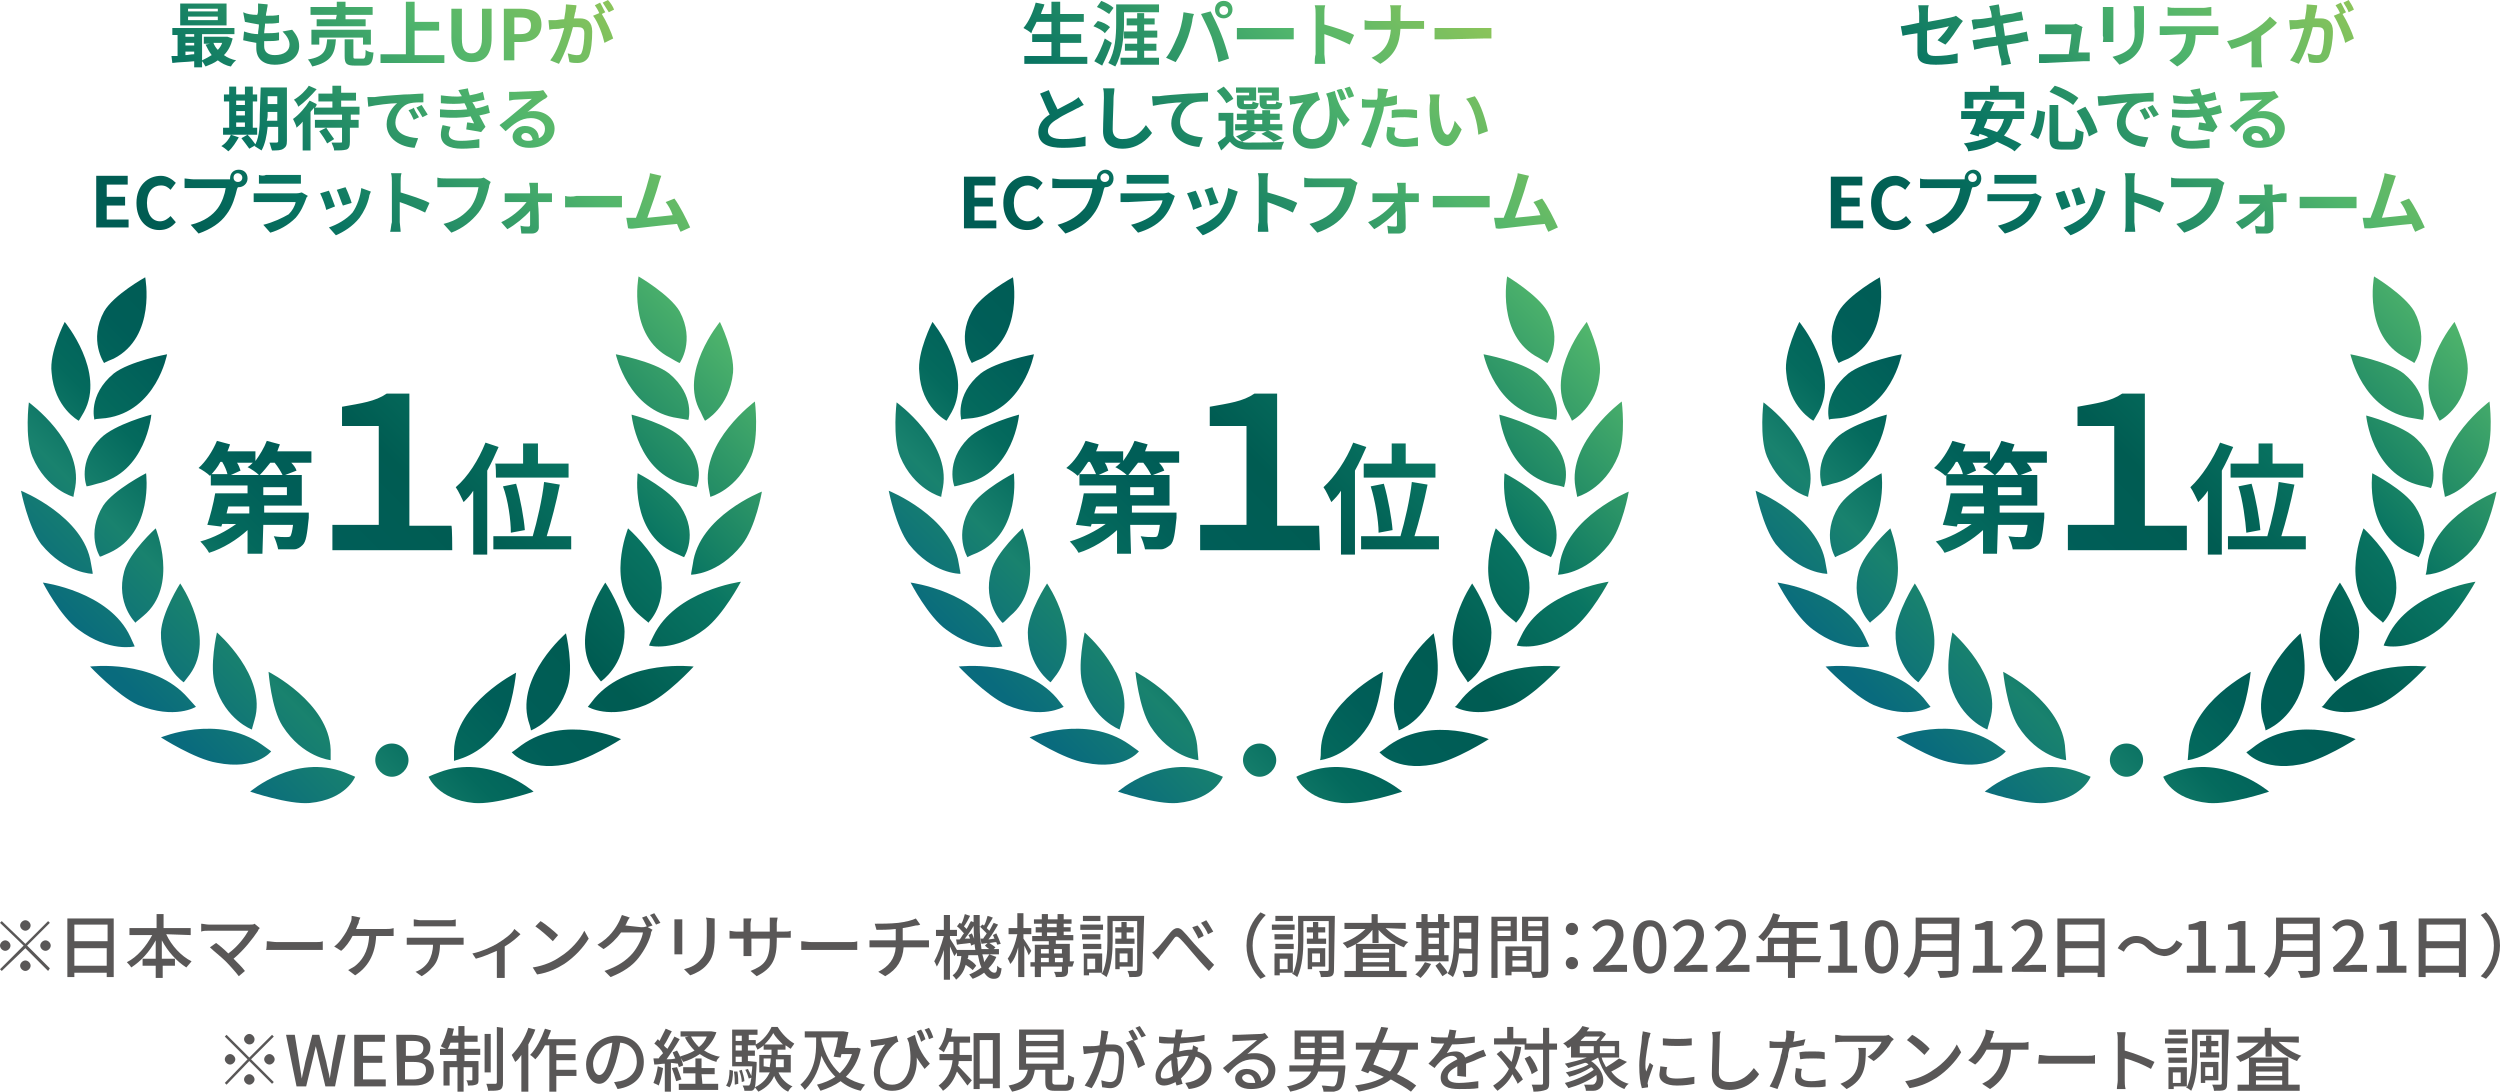 <?xml version="1.0" encoding="utf-8"?>
<!-- Generator: Adobe Illustrator 27.7.0, SVG Export Plug-In . SVG Version: 6.00 Build 0)  -->
<svg version="1.1" id="_レイヤー_2" xmlns="http://www.w3.org/2000/svg" xmlns:xlink="http://www.w3.org/1999/xlink" x="0px"
	 y="0px" viewBox="0 0 285.8 124.8" style="enable-background:new 0 0 285.8 124.8;" xml:space="preserve">
<style type="text/css">
	.st0{fill:#595757;}
	.st1{fill:url(#SVGID_1_);}
	.st2{fill:url(#SVGID_00000091702739404945697820000016465789128010789257_);}
	.st3{fill:url(#SVGID_00000057867298271112449950000012154320103265794237_);}
</style>
<g id="_レイヤー_6">
	<g>
		<g>
			<path class="st0" d="M2.9,107.9l2.6-2.6l0.2,0.2l-2.6,2.6l2.6,2.6L5.5,111l-2.6-2.6L0.2,111L0,110.8l2.7-2.7L0,105.5l0.2-0.2
				L2.9,107.9L2.9,107.9z M1.2,108.1c0,0.3-0.3,0.6-0.6,0.6S0,108.4,0,108.1s0.3-0.6,0.6-0.6S1.2,107.8,1.2,108.1z M2.9,106.4
				c-0.3,0-0.6-0.3-0.6-0.6s0.3-0.6,0.6-0.6s0.6,0.3,0.6,0.6S3.2,106.4,2.9,106.4z M2.9,109.8c0.3,0,0.6,0.3,0.6,0.6
				S3.2,111,2.9,111s-0.6-0.3-0.6-0.6S2.6,109.8,2.9,109.8z M4.6,108.1c0-0.3,0.3-0.6,0.6-0.6s0.6,0.3,0.6,0.6s-0.3,0.6-0.6,0.6
				S4.6,108.4,4.6,108.1z"/>
			<path class="st0" d="M13,105v6.7h-0.8v-0.5H8.5v0.5H7.7V105H13z M8.5,105.7v1.9h3.8v-1.9H8.5z M12.2,110.4v-2H8.5v2H12.2z"/>
			<path class="st0" d="M19,106.8c0.6,1.3,1.7,2.5,2.9,3.1c-0.2,0.2-0.4,0.5-0.6,0.7c-1.1-0.7-2.1-1.8-2.8-3.1v2.1H20v0.8h-1.4v1.4
				h-0.8v-1.4h-1.5v-0.8h1.5v-2.1c-0.7,1.3-1.7,2.4-2.8,3.1c-0.1-0.2-0.4-0.5-0.5-0.6c1.2-0.6,2.2-1.8,2.9-3.1h-2.6v-0.8h3.1v-1.6
				h0.8v1.6h3.1v0.8L19,106.8L19,106.8z"/>
			<path class="st0" d="M29.7,106.1c-0.1,0.1-0.2,0.2-0.2,0.3c-0.6,0.9-1.6,2.2-2.8,3.2c0.5,0.5,1,1,1.3,1.4l-0.7,0.6
				c-0.3-0.4-1-1.2-1.5-1.7s-1.4-1.2-1.8-1.6l0.7-0.5c0.3,0.2,0.9,0.7,1.4,1.2c1.1-0.8,1.9-1.9,2.3-2.6h-4.5c-0.3,0-0.7,0-0.9,0.1
				v-0.9c0.2,0,0.6,0.1,0.9,0.1h4.6c0.3,0,0.5,0,0.6-0.1L29.7,106.1L29.7,106.1z"/>
			<path class="st0" d="M30.5,107.6c0.3,0,0.8,0.1,1.2,0.1H36c0.4,0,0.7,0,0.9-0.1v1c-0.2,0-0.5,0-0.9,0h-4.4c-0.5,0-0.9,0-1.2,0
				C30.5,108.6,30.5,107.6,30.5,107.6z"/>
			<path class="st0" d="M44.2,106.2c0.2,0,0.5,0,0.8-0.1v0.9c-0.3,0-0.6,0-0.8,0H43c-0.1,2.2-1,3.6-2.4,4.5l-0.8-0.6
				c0.2-0.1,0.5-0.3,0.7-0.4c0.8-0.6,1.6-1.6,1.7-3.5h-1.9c-0.3,0.6-0.8,1.3-1.3,1.7l-0.8-0.5c0.6-0.4,1.1-1.2,1.4-1.7
				c0.2-0.4,0.4-0.8,0.5-1.1c0.1-0.2,0.1-0.5,0.1-0.7l1,0.2c-0.1,0.2-0.2,0.4-0.2,0.6c-0.1,0.2-0.2,0.4-0.3,0.7H44.2L44.2,106.2z"/>
			<path class="st0" d="M52.3,107.2c0.2,0,0.5,0,0.7,0v0.8c-0.2,0-0.5,0-0.7,0h-2c0,0.8-0.2,1.6-0.5,2.1s-0.9,1.1-1.6,1.5l-0.7-0.5
				c0.6-0.2,1.2-0.7,1.5-1.2s0.5-1.2,0.5-1.9h-2.3c-0.2,0-0.5,0-0.7,0v-0.8c0.2,0,0.5,0,0.7,0C47.1,107.2,52.3,107.2,52.3,107.2z
				 M48.1,105.9c-0.3,0-0.6,0-0.8,0v-0.8c0.2,0,0.5,0.1,0.8,0.1h3.2c0.2,0,0.5,0,0.8-0.1v0.8c-0.3,0-0.5,0-0.8,0H48.1z"/>
			<path class="st0" d="M59.5,106.8c-0.4,0.4-1.1,1-1.8,1.4v2.8c0,0.3,0,0.6,0,0.8h-0.9c0-0.1,0-0.5,0-0.8v-2.3
				c-0.7,0.3-1.6,0.7-2.4,0.9L54,109c1-0.2,2.1-0.7,2.8-1.1c0.8-0.5,1.7-1.1,2-1.7L59.5,106.8L59.5,106.8z"/>
			<path class="st0" d="M64,109.4c1.3-0.8,2.3-2,2.8-3l0.5,0.9c-0.6,1-1.6,2.1-2.8,2.9c-0.8,0.5-1.8,1-3.1,1.2l-0.5-0.8
				C62.2,110.4,63.3,109.9,64,109.4L64,109.4z M63.8,106.9l-0.6,0.7c-0.4-0.4-1.4-1.3-2-1.7l0.6-0.6
				C62.3,105.6,63.3,106.4,63.8,106.9z"/>
			<path class="st0" d="M73.3,106c0.2,0,0.4,0,0.6-0.1l0.7,0.4c-0.1,0.1-0.2,0.3-0.2,0.5c-0.2,0.8-0.7,1.8-1.4,2.7
				c-0.7,0.9-1.7,1.6-3.2,2.2l-0.7-0.7c1.5-0.5,2.5-1.2,3.2-2c0.6-0.7,1.1-1.7,1.2-2.4H71c-0.5,0.7-1.2,1.4-2,1.9l-0.7-0.5
				c1.4-0.8,2.1-1.9,2.5-2.7c0.1-0.2,0.2-0.5,0.3-0.7l0.9,0.3c-0.2,0.2-0.3,0.5-0.4,0.7c0,0.1-0.1,0.1-0.1,0.2L73.3,106L73.3,106z
				 M73.9,104.7c0.2,0.3,0.5,0.8,0.7,1.1L74,106c-0.2-0.3-0.4-0.8-0.6-1.1L73.9,104.7z M74.8,104.4c0.2,0.3,0.5,0.8,0.7,1.1
				l-0.5,0.2c-0.2-0.3-0.4-0.8-0.7-1.1L74.8,104.4L74.8,104.4z"/>
			<path class="st0" d="M78,105.1c0,0.2,0,0.4,0,0.6v2.7c0,0.2,0,0.5,0,0.7h-0.9c0-0.1,0-0.4,0-0.7v-2.7c0-0.1,0-0.4,0-0.6H78z
				 M81.7,105c0,0.2,0,0.4,0,0.7v1.4c0,1.8-0.3,2.5-0.9,3.2c-0.5,0.6-1.3,1-1.9,1.2l-0.7-0.7c0.8-0.2,1.4-0.5,1.9-1.1
				c0.6-0.6,0.7-1.3,0.7-2.7v-1.4c0-0.3,0-0.5-0.1-0.7L81.7,105L81.7,105z"/>
			<path class="st0" d="M89.6,106.5c0.4,0,0.6,0,0.8-0.1v0.8c-0.1,0-0.4,0-0.8,0h-0.8v0.3c0,2.1-0.5,3.2-2.3,4.1l-0.7-0.6
				c1.5-0.6,2.2-1.2,2.2-3.4v-0.3h-2.1v1.2c0,0.3,0,0.7,0,0.8H85c0-0.1,0-0.4,0-0.8v-1.2h-0.8c-0.4,0-0.7,0-0.8,0v-0.9
				c0.1,0,0.5,0.1,0.8,0.1H85v-0.9c0-0.3,0-0.5,0-0.6h0.9c0,0.1-0.1,0.3-0.1,0.6v0.9H88v-0.9c0-0.3,0-0.6,0-0.7h0.9
				c0,0.1-0.1,0.4-0.1,0.7v0.9H89.6z"/>
			<path class="st0" d="M91.6,107.6c0.3,0,0.8,0.1,1.2,0.1h4.3c0.4,0,0.7,0,0.9-0.1v1c-0.2,0-0.5,0-0.9,0h-4.3c-0.4,0-0.9,0-1.2,0
				V107.6z"/>
			<path class="st0" d="M105.5,107.5c0.2,0,0.5,0,0.7,0v0.8c-0.2,0-0.4,0-0.7,0h-2.2c-0.1,1.4-0.7,2.5-2.1,3.3l-0.8-0.5
				c1.2-0.6,1.9-1.5,2-2.8h-2.3c-0.2,0-0.5,0-0.7,0v-0.8c0.2,0,0.5,0,0.7,0h2.3v-1.3c-0.8,0.1-1.7,0.1-2.2,0.1l-0.2-0.7
				c0.6,0,1.8,0,2.7-0.1c0.8-0.1,1.6-0.3,2-0.5l0.5,0.7c-0.2,0.1-0.4,0.1-0.5,0.1c-0.4,0.1-0.9,0.2-1.5,0.3v1.4H105.5L105.5,107.5z"
				/>
			<path class="st0" d="M113.9,109.4c-0.2,0.5-0.5,0.9-0.9,1.3c0.2,0.3,0.4,0.5,0.7,0.5c0.2,0,0.3-0.2,0.3-0.8
				c0.1,0.1,0.3,0.3,0.5,0.3c-0.1,0.9-0.3,1.2-0.9,1.2c-0.5,0-0.8-0.3-1.1-0.7c-0.4,0.3-0.8,0.5-1.3,0.7c-0.1-0.1-0.3-0.4-0.4-0.5
				c0.5-0.2,1-0.5,1.4-0.8c-0.2-0.4-0.3-0.9-0.4-1.4h-1.1c0,0.1,0,0.3-0.1,0.4c0.4,0.2,0.8,0.5,1,0.8l-0.4,0.5
				c-0.2-0.2-0.5-0.4-0.8-0.6c-0.2,0.7-0.5,1.2-1.1,1.7c-0.1-0.2-0.3-0.4-0.4-0.5c0.7-0.5,0.9-1.3,1-2.2h-0.5v-0.4l-0.3,0.4
				c-0.1-0.2-0.3-0.7-0.5-1.1v3.8h-0.7v-3.4c-0.2,0.7-0.5,1.4-0.8,1.9c-0.1-0.2-0.2-0.5-0.3-0.6c0.4-0.7,0.8-1.8,1.1-2.9H107v-0.7
				h0.9v-1.7h0.7v1.7h0.8v0.7h-0.8v0.3c0.2,0.3,0.7,1.1,0.8,1.3h2.1c-0.2-1.2-0.2-2.6-0.2-4h0.7c0,0.5,0,0.9,0,1.4l0.3-0.3
				c0.1,0,0.1,0.1,0.2,0.1c0.2-0.3,0.3-0.8,0.4-1.1l0.6,0.2c-0.2,0.4-0.5,0.8-0.7,1.2c0.1,0.1,0.2,0.2,0.3,0.3
				c0.2-0.3,0.3-0.6,0.5-0.9l0.5,0.2c-0.3,0.5-0.7,1.2-1.1,1.7l0.7-0.1c-0.1-0.1-0.1-0.3-0.2-0.4l0.4-0.2c0.2,0.4,0.4,0.9,0.5,1.2
				L114,108c0-0.1-0.1-0.2-0.1-0.3c-0.3,0-0.6,0.1-0.8,0.1c0.3,0.2,0.6,0.4,0.7,0.5l-0.2,0.2h0.6v0.6h-1.9c0.1,0.3,0.2,0.7,0.2,0.9
				c0.2-0.3,0.4-0.6,0.6-0.9L113.9,109.4L113.9,109.4z M109.7,107.4c0.2-0.2,0.3-0.5,0.5-0.7c-0.2-0.2-0.5-0.6-0.8-0.8l0.3-0.4
				c0.1,0,0.1,0.1,0.2,0.1c0.2-0.3,0.3-0.8,0.4-1.1l0.6,0.2c-0.2,0.4-0.4,0.8-0.7,1.2c0.1,0.1,0.2,0.2,0.3,0.3
				c0.2-0.3,0.3-0.6,0.5-0.9l0.5,0.2c-0.3,0.6-0.8,1.3-1.2,1.8h0.6c-0.1-0.2-0.1-0.3-0.2-0.4l0.4-0.2c0.2,0.4,0.4,0.9,0.4,1.2
				l-0.5,0.2c0-0.1,0-0.2-0.1-0.3c-0.6,0.1-1.1,0.1-1.5,0.2l-0.1-0.6L109.7,107.4L109.7,107.4z M112.4,107.3
				c0.1-0.2,0.3-0.4,0.4-0.6c-0.2-0.2-0.5-0.5-0.8-0.8c0,1,0.1,1.8,0.2,2.6h0.9c-0.2-0.1-0.4-0.3-0.5-0.4l0.3-0.3l-0.7,0.1l-0.1-0.6
				C112.2,107.3,112.4,107.3,112.4,107.3z"/>
			<path class="st0" d="M117.6,109.2c-0.1-0.3-0.3-0.7-0.5-1.1v3.6h-0.7v-3.4c-0.2,0.8-0.5,1.5-0.9,1.9c-0.1-0.2-0.2-0.5-0.3-0.6
				c0.5-0.7,0.9-1.8,1.1-2.8h-1v-0.7h1v-1.7h0.7v1.7h0.9v0.7H117v0.5c0.2,0.3,0.8,1.2,0.9,1.4L117.6,109.2L117.6,109.2z
				 M122.6,110.5h-0.5v0.5c0,0.3-0.1,0.5-0.3,0.6c-0.2,0.1-0.6,0.1-1.1,0.1c0-0.2-0.1-0.4-0.2-0.6c0.3,0,0.7,0,0.8,0
				c0.1,0,0.1,0,0.1-0.1v-0.5H119v1.2h-0.7v-1.2h-0.5V110h0.5v-2h1.6v-0.4H118V107h1.1v-0.4h-0.7V106h0.7v-0.4h-0.9v-0.5h0.9v-0.6
				h0.7v0.6h1.1v-0.6h0.7v0.6h0.9v0.5h-0.9v0.4h0.8v0.5h-0.8v0.4h1.1v0.6h-2v0.4h1.6v2h0.5L122.6,110.5L122.6,110.5z M119,108.5v0.5
				h0.9v-0.5H119z M119,110h0.9v-0.5H119V110z M119.7,106h1.1v-0.4h-1.1V106z M119.7,107h1.1v-0.4h-1.1V107z M120.5,108.5v0.5h0.9
				v-0.5H120.5z M121.5,110v-0.5h-0.9v0.5H121.5z"/>
			<path class="st0" d="M126.1,106.3h-2.6v-0.6h2.6V106.3z M130.6,110.9c0,0.4-0.1,0.6-0.3,0.7s-0.6,0.1-1.2,0.1
				c0-0.2-0.1-0.5-0.2-0.7c0.4,0,0.8,0,0.9,0c0.1,0,0.2,0,0.2-0.2v-5.5h-2.8v2.2c0,1.2-0.1,3-0.7,4.2c-0.1-0.1-0.4-0.3-0.6-0.4
				l0.1-0.1h-1.5v0.3h-0.6V109h2.1v2.3c0.5-1.1,0.6-2.5,0.6-3.7v-2.9h4.2L130.6,110.9L130.6,110.9z M125.8,107.4h-2.1v-0.6h2.1
				V107.4z M123.8,107.9h2.1v0.6h-2.1V107.9z M125.8,105.3h-2v-0.6h2V105.3z M125.2,109.6h-0.9v1.2h0.9V109.6z M128.2,107.3v-0.7
				h-0.7V106h0.7v-0.6h0.6v0.6h0.8v0.6h-0.8v0.7h0.9v0.6h-2.2v-0.6H128.2z M128,110.5v0.3h-0.5v-2.4h2v2.1H128L128,110.5z M128,109
				v1h0.9v-1H128z"/>
			<path class="st0" d="M132.3,108.4c0.4-0.4,1.1-1.3,1.5-1.8c0.5-0.6,1-0.7,1.5-0.1c0.5,0.5,1.1,1.3,1.6,1.8s1.2,1.3,1.9,2
				l-0.6,0.7c-0.6-0.6-1.3-1.4-1.8-2s-1.1-1.3-1.5-1.7c-0.3-0.3-0.5-0.3-0.7,0c-0.3,0.4-1,1.3-1.3,1.7c-0.2,0.2-0.4,0.5-0.5,0.7
				l-0.7-0.8C131.9,108.8,132,108.7,132.3,108.4L132.3,108.4z M137.6,107l-0.6,0.3c-0.2-0.5-0.5-0.9-0.7-1.3l0.6-0.2
				C137.1,106,137.5,106.6,137.6,107z M138.7,106.5l-0.6,0.3c-0.2-0.5-0.5-0.9-0.8-1.3l0.6-0.3C138.2,105.6,138.5,106.2,138.7,106.5
				L138.7,106.5z"/>
			<path class="st0" d="M142.5,108.1c0-1.6,0.7-2.9,1.6-3.8l0.6,0.3c-0.9,0.9-1.5,2.1-1.5,3.5s0.6,2.6,1.5,3.5l-0.6,0.3
				C143.2,111,142.5,109.7,142.5,108.1z"/>
			<path class="st0" d="M148,106.3h-2.6v-0.6h2.6V106.3z M152.5,110.9c0,0.4-0.1,0.6-0.3,0.7s-0.6,0.1-1.2,0.1
				c0-0.2-0.1-0.5-0.2-0.7c0.4,0,0.8,0,0.9,0c0.1,0,0.2,0,0.2-0.2v-5.5H149v2.2c0,1.2-0.1,3-0.7,4.2c-0.1-0.1-0.4-0.3-0.6-0.4
				l0.1-0.1h-1.5v0.3h-0.6V109h2.1v2.3c0.5-1.1,0.6-2.5,0.6-3.7v-2.9h4.2L152.5,110.9L152.5,110.9z M147.8,107.4h-2.1v-0.6h2.1
				V107.4z M145.8,107.9h2.1v0.6h-2.1V107.9z M147.8,105.3h-2v-0.6h2V105.3z M147.2,109.6h-0.9v1.2h0.9V109.6z M150.1,107.3v-0.7
				h-0.7V106h0.7v-0.6h0.6v0.6h0.8v0.6h-0.8v0.7h0.9v0.6h-2.2v-0.6H150.1z M150,110.5v0.3h-0.5v-2.4h2v2.1H150L150,110.5z M150,109
				v1h0.9v-1H150z"/>
			<path class="st0" d="M158.4,106.1c0.7,0.7,1.7,1.3,2.6,1.6c-0.2,0.1-0.4,0.4-0.5,0.6c-1.1-0.4-2.2-1.2-2.9-2v1.5h-0.7v-1.5
				c-0.7,0.9-1.8,1.7-2.9,2.1c-0.1-0.2-0.3-0.4-0.5-0.6c0.9-0.3,1.9-0.9,2.6-1.6h-2.4v-0.7h3.1v-1h0.7v1h3.2v0.7L158.4,106.1
				L158.4,106.1z M159.5,111h1.3v0.7h-7.1V111h1.3v-3.1h4.5V111L159.5,111z M155.8,108.5v0.4h3v-0.4H155.8z M158.8,109.5h-3v0.5h3
				V109.5z M155.8,111h3v-0.5h-3V111z"/>
			<path class="st0" d="M163.6,110.2c-0.3,0.6-0.8,1.2-1.2,1.6c-0.1-0.1-0.4-0.3-0.6-0.4c0.4-0.3,0.8-0.9,1.1-1.4L163.6,110.2
				L163.6,110.2z M165.7,109.9h-3.9v-0.7h0.7v-3.1h-0.6v-0.7h0.6v-0.9h0.7v0.9h1.2v-0.9h0.7v0.9h0.6v0.7h-0.6v3.1h0.5v0.7H165.7z
				 M163.3,106.1v0.6h1.2v-0.6H163.3z M163.3,107.9h1.2v-0.7h-1.2V107.9z M163.3,109.2h1.2v-0.7h-1.2V109.2z M164.6,110
				c0.3,0.4,0.7,0.8,0.9,1.2l-0.6,0.4c-0.2-0.3-0.5-0.8-0.8-1.2L164.6,110z M168.9,110.9c0,0.4-0.1,0.6-0.3,0.7s-0.6,0.1-1.2,0.1
				c0-0.2-0.1-0.5-0.2-0.7c0.4,0,0.8,0,0.9,0c0.1,0,0.2,0,0.2-0.2V109h-1.5c-0.1,0.9-0.3,2-0.7,2.7c-0.1-0.1-0.4-0.3-0.6-0.4
				c0.6-1.1,0.7-2.5,0.7-3.7v-2.9h2.8L168.9,110.9L168.9,110.9z M168.2,108.5v-1.2h-1.4v0.4c0,0.2,0,0.5,0,0.7L168.2,108.5
				L168.2,108.5z M166.8,105.5v1.1h1.4v-1.1H166.8z"/>
			<path class="st0" d="M171.2,107.6v4.2h-0.7v-7h2.9v2.8H171.2L171.2,107.6z M171.2,105.3v0.6h1.5v-0.6H171.2z M172.7,107v-0.6
				h-1.5v0.6H172.7z M177,110.9c0,0.4-0.1,0.7-0.4,0.8c-0.3,0.1-0.7,0.1-1.4,0.1c0-0.2-0.1-0.5-0.2-0.7h-2.2v0.4h-0.7v-3.3h3v2.9
				c0.4,0,0.8,0,0.9,0c0.1,0,0.2-0.1,0.2-0.2v-3.3H174v-2.8h3V110.9L177,110.9z M172.9,108.7v0.6h1.6v-0.6H172.9z M174.5,110.5v-0.7
				h-1.6v0.7H174.5z M174.7,105.3v0.6h1.6v-0.6H174.7z M176.3,107v-0.6h-1.6v0.6H176.3z"/>
			<path class="st0" d="M179,106.2c0-0.4,0.3-0.7,0.7-0.7s0.7,0.3,0.7,0.7s-0.3,0.7-0.7,0.7S179,106.6,179,106.2z M179,110.1
				c0-0.4,0.3-0.7,0.7-0.7s0.7,0.3,0.7,0.7s-0.3,0.7-0.7,0.7S179,110.5,179,110.1z"/>
			<path class="st0" d="M182.1,110.6c1.7-1.5,2.6-2.7,2.6-3.7c0-0.6-0.3-1.1-1-1.1c-0.5,0-0.9,0.3-1.2,0.7L182,106
				c0.5-0.5,1-0.9,1.8-0.9c1.1,0,1.8,0.7,1.8,1.8c0,1.1-0.9,2.3-2.1,3.5c0.3,0,0.7-0.1,1-0.1h1.5v0.8h-3.8L182.1,110.6L182.1,110.6z
				"/>
			<path class="st0" d="M186.7,108.2c0-2,0.7-3,1.9-3s1.9,1,1.9,3s-0.8,3.1-1.9,3.1S186.7,110.2,186.7,108.2z M189.7,108.2
				c0-1.7-0.4-2.3-1-2.3s-1,0.6-1,2.3s0.4,2.3,1,2.3S189.7,109.9,189.7,108.2z"/>
			<path class="st0" d="M191.3,110.6c1.7-1.5,2.6-2.7,2.6-3.7c0-0.6-0.3-1.1-1-1.1c-0.5,0-0.9,0.3-1.2,0.7l-0.5-0.5
				c0.5-0.5,1-0.9,1.8-0.9c1.1,0,1.8,0.7,1.8,1.8c0,1.1-0.9,2.3-2.1,3.5c0.3,0,0.7-0.1,1-0.1h1.5v0.8h-3.8v-0.5H191.3z"/>
			<path class="st0" d="M196.1,110.6c1.7-1.5,2.6-2.7,2.6-3.7c0-0.6-0.3-1.1-1-1.1c-0.5,0-0.9,0.3-1.2,0.7L196,106
				c0.5-0.5,1-0.9,1.8-0.9c1.1,0,1.8,0.7,1.8,1.8c0,1.1-0.9,2.3-2.1,3.5c0.3,0,0.7-0.1,1-0.1h1.5v0.8h-3.8v-0.5H196.1z"/>
			<path class="st0" d="M208,110h-2.8v1.8h-0.8V110h-3.6v-0.7h1.3v-2.1h2.4v-1.1h-1.8c-0.3,0.6-0.7,1.1-1.1,1.5
				c-0.1-0.1-0.5-0.4-0.6-0.5c0.7-0.6,1.4-1.7,1.7-2.7l0.8,0.2c-0.1,0.2-0.2,0.5-0.3,0.8h4.6v0.7h-2.4v1.1h2.2v0.7h-2.2v1.4h2.8
				L208,110L208,110z M204.4,109.3v-1.4h-1.6v1.4H204.4z"/>
			<path class="st0" d="M209,110.4h1.3v-4.1h-1.1v-0.6c0.6-0.1,0.9-0.2,1.3-0.4h0.7v5.1h1.1v0.8H209V110.4L209,110.4z"/>
			<path class="st0" d="M213.2,108.2c0-2,0.7-3,1.9-3s1.9,1,1.9,3s-0.8,3.1-1.9,3.1S213.2,110.2,213.2,108.2z M216.2,108.2
				c0-1.7-0.4-2.3-1-2.3s-1,0.6-1,2.3s0.4,2.3,1,2.3S216.2,109.9,216.2,108.2z"/>
			<path class="st0" d="M223.9,110.8c0,0.5-0.1,0.7-0.4,0.8c-0.3,0.1-0.9,0.2-1.7,0.2c-0.1-0.2-0.2-0.6-0.3-0.8c0.6,0,1.3,0,1.5,0
				s0.2-0.1,0.2-0.2v-1.4h-3.6c-0.2,0.9-0.6,1.8-1.4,2.4c-0.1-0.2-0.4-0.4-0.6-0.5c1.2-1.1,1.4-2.6,1.4-3.9v-2.5h5L223.9,110.8
				L223.9,110.8z M223.1,108.7v-1.2h-3.4c0,0.4,0,0.8-0.1,1.2H223.1L223.1,108.7z M219.7,105.6v1.2h3.4v-1.2H219.7z"/>
			<path class="st0" d="M225.6,110.4h1.3v-4.1h-1.1v-0.6c0.6-0.1,0.9-0.2,1.3-0.4h0.7v5.1h1.1v0.8h-3.4L225.6,110.4L225.6,110.4z"/>
			<path class="st0" d="M230,110.6c1.7-1.5,2.6-2.7,2.6-3.7c0-0.6-0.3-1.1-1-1.1c-0.5,0-0.9,0.3-1.2,0.7l-0.5-0.5
				c0.5-0.5,1-0.9,1.8-0.9c1.1,0,1.8,0.7,1.8,1.8c0,1.1-0.9,2.3-2.1,3.5c0.3,0,0.7-0.1,1-0.1h1.5v0.8H230V110.6L230,110.6z"/>
			<path class="st0" d="M240.6,105v6.7h-0.8v-0.5H236v0.5h-0.8V105H240.6L240.6,105z M236.1,105.7v1.9h3.8v-1.9H236.1z M239.9,110.4
				v-2h-3.8v2H239.9z"/>
			<path class="st0" d="M245.5,108.4c-0.4-0.4-0.7-0.6-1.3-0.6s-1.1,0.4-1.4,1l-0.7-0.4c0.5-0.9,1.3-1.4,2.1-1.4
				c0.7,0,1.3,0.3,1.9,0.9c0.4,0.4,0.7,0.6,1.3,0.6s1.1-0.4,1.4-1l0.7,0.4c-0.5,0.9-1.3,1.4-2.1,1.4
				C246.6,109.2,246,108.9,245.5,108.4z"/>
			<path class="st0" d="M250,110.4h1.3v-4.1h-1.1v-0.6c0.6-0.1,0.9-0.2,1.3-0.4h0.7v5.1h1.1v0.8H250V110.4L250,110.4z"/>
			<path class="st0" d="M254.5,110.4h1.3v-4.1h-1.1v-0.6c0.6-0.1,0.9-0.2,1.3-0.4h0.7v5.1h1.1v0.8h-3.4L254.5,110.4L254.5,110.4z"/>
			<path class="st0" d="M265.2,110.8c0,0.5-0.1,0.7-0.5,0.8c-0.3,0.1-0.9,0.2-1.7,0.2c0-0.2-0.2-0.6-0.3-0.8c0.6,0,1.3,0,1.5,0
				s0.2-0.1,0.2-0.2v-1.4h-3.6c-0.2,0.9-0.6,1.8-1.4,2.4c-0.1-0.2-0.4-0.4-0.6-0.5c1.2-1.1,1.4-2.6,1.4-3.9v-2.5h5V110.8
				L265.2,110.8z M264.4,108.7v-1.2H261c0,0.4,0,0.8-0.1,1.2H264.4z M261,105.6v1.2h3.4v-1.2H261z"/>
			<path class="st0" d="M266.7,110.6c1.7-1.5,2.6-2.7,2.6-3.7c0-0.6-0.3-1.1-1-1.1c-0.5,0-0.9,0.3-1.2,0.7l-0.5-0.5
				c0.5-0.5,1-0.9,1.8-0.9c1.1,0,1.8,0.7,1.8,1.8c0,1.1-0.9,2.3-2.1,3.5c0.3,0,0.7-0.1,1-0.1h1.5v0.8h-3.8L266.7,110.6L266.7,110.6z
				"/>
			<path class="st0" d="M271.7,110.4h1.3v-4.1h-1v-0.6c0.5-0.1,0.9-0.2,1.3-0.4h0.7v5.1h1.1v0.8h-3.4V110.4L271.7,110.4z"/>
			<path class="st0" d="M281.9,105v6.7h-0.8v-0.5h-3.8v0.5h-0.8V105H281.9z M277.4,105.7v1.9h3.8v-1.9H277.4z M281.1,110.4v-2h-3.8
				v2H281.1z"/>
			<path class="st0" d="M285.8,108.1c0,1.6-0.7,2.9-1.6,3.8l-0.6-0.3c0.9-0.9,1.5-2.1,1.5-3.5s-0.6-2.6-1.5-3.5l0.6-0.3
				C285.1,105.2,285.8,106.5,285.8,108.1z"/>
			<path class="st0" d="M28.5,120.9l2.6-2.6l0.2,0.2l-2.6,2.6l2.6,2.6l-0.2,0.2l-2.6-2.6l-2.6,2.7l-0.2-0.2l2.6-2.7l-2.6-2.6
				l0.2-0.2L28.5,120.9z M26.9,121.1c0,0.3-0.3,0.6-0.6,0.6s-0.6-0.3-0.6-0.6s0.3-0.6,0.6-0.6S26.9,120.8,26.9,121.1z M28.5,119.4
				c-0.3,0-0.6-0.3-0.6-0.6s0.3-0.6,0.6-0.6s0.6,0.3,0.6,0.6S28.9,119.4,28.5,119.4z M28.5,122.8c0.3,0,0.6,0.3,0.6,0.6
				s-0.3,0.6-0.6,0.6s-0.6-0.3-0.6-0.6S28.2,122.8,28.5,122.8z M30.2,121.1c0-0.3,0.3-0.6,0.6-0.6s0.6,0.3,0.6,0.6s-0.3,0.6-0.6,0.6
				S30.2,121.4,30.2,121.1z"/>
			<path class="st0" d="M32.7,118.3h1l0.5,3.1l0.3,1.9l0,0c0.1-0.6,0.3-1.3,0.4-1.9l0.8-3.1h0.8l0.8,3.1c0.1,0.6,0.3,1.2,0.4,1.9
				l0,0c0.1-0.6,0.2-1.3,0.3-1.9l0.6-3.1h0.9l-1.2,5.9h-1.1l-0.8-3.3c-0.1-0.5-0.2-0.9-0.3-1.3l0,0c-0.1,0.4-0.2,0.9-0.3,1.3
				l-0.8,3.3h-1.1L32.7,118.3L32.7,118.3z"/>
			<path class="st0" d="M40.5,118.3H44v0.8h-2.5v1.6h2.2v0.8h-2.2v1.9h2.6v0.8h-3.6V118.3z"/>
			<path class="st0" d="M45.3,118.3h1.8c1.2,0,2.1,0.4,2.1,1.4c0,0.6-0.3,1.1-0.8,1.3l0,0c0.7,0.1,1.2,0.6,1.2,1.4
				c0,1.2-1,1.7-2.2,1.7h-2L45.3,118.3L45.3,118.3z M47.1,120.7c0.9,0,1.3-0.3,1.3-0.9S48,119,47.2,119h-0.8v1.7L47.1,120.7
				L47.1,120.7z M47.2,123.4c0.9,0,1.5-0.3,1.5-1.1c0-0.7-0.5-0.9-1.5-0.9h-0.9v2H47.2z"/>
			<path class="st0" d="M53.1,119.9h1.8v0.7h-1.8v0.7h1.6v2.1c0,0.3,0,0.5-0.3,0.6s-0.5,0.1-0.9,0.1c0-0.2-0.1-0.5-0.2-0.6
				c0.3,0,0.5,0,0.6,0s0.1,0,0.1-0.1V122h-1v2.8h-0.7V122h-0.9v2.1h-0.7v-2.8h1.5v-0.7h-1.9v-0.7H51c-0.2-0.1-0.5-0.2-0.6-0.3
				c0.3-0.5,0.6-1.3,0.8-2.1l0.7,0.1c-0.1,0.3-0.1,0.5-0.2,0.8h0.7v-1.1h0.7v1.1h1.5v0.7h-1.5L53.1,119.9L53.1,119.9z M52.4,119.9
				v-0.7h-0.9c-0.1,0.3-0.2,0.5-0.3,0.7C51.1,119.9,52.4,119.9,52.4,119.9z M56.1,122.6h-0.7v-4.4h0.7V122.6z M57.5,117.5v6.3
				c0,0.4-0.1,0.7-0.4,0.8c-0.3,0.1-0.7,0.1-1.3,0.1c0-0.2-0.1-0.5-0.2-0.8c0.5,0,0.9,0,1,0s0.2,0,0.2-0.2v-6.3L57.5,117.5
				L57.5,117.5z"/>
			<path class="st0" d="M61.2,117.7c-0.2,0.6-0.5,1.1-0.8,1.7v5.4h-0.8v-4.2c-0.2,0.3-0.4,0.6-0.7,0.8c-0.1-0.2-0.3-0.6-0.4-0.8
				c0.8-0.8,1.5-1.9,1.9-3.1L61.2,117.7L61.2,117.7z M63.6,119.5v1h2.2v0.7h-2.2v1.1h2.3v0.7h-2.3v1.8h-0.8v-5.3h-0.5
				c-0.3,0.6-0.7,1.2-1.1,1.6c-0.1-0.1-0.4-0.4-0.6-0.5c0.7-0.7,1.3-1.9,1.7-3l0.7,0.2c-0.1,0.3-0.3,0.7-0.4,1h3.2v0.7L63.6,119.5
				L63.6,119.5z"/>
			<path class="st0" d="M70.2,123.7c0.3,0,0.5-0.1,0.7-0.1c1-0.2,1.9-1,1.9-2.2s-0.7-2.1-1.9-2.2c-0.1,0.7-0.3,1.5-0.5,2.2
				c-0.5,1.6-1.1,2.5-1.9,2.5S67,123,67,121.7c0-1.8,1.6-3.3,3.5-3.3s3.1,1.3,3.1,3s-1.1,2.8-3,3.1L70.2,123.7L70.2,123.7z
				 M69.6,121.2c0.2-0.6,0.3-1.3,0.4-2c-1.4,0.2-2.2,1.5-2.2,2.4s0.4,1.3,0.7,1.3C68.9,122.9,69.3,122.4,69.6,121.2L69.6,121.2z"/>
			<path class="st0" d="M75.8,122.1c-0.1,0.8-0.3,1.5-0.5,2c-0.1-0.1-0.4-0.2-0.6-0.3c0.2-0.5,0.4-1.2,0.5-1.9L75.8,122.1
				L75.8,122.1z M76.7,121.5v3.3H76v-3.2c-0.4,0-0.8,0.1-1.2,0.1l-0.1-0.7h0.6c0.1-0.2,0.3-0.4,0.5-0.6c-0.2-0.4-0.6-0.8-1-1.1
				l0.4-0.5c0.1,0.1,0.1,0.1,0.2,0.2c0.2-0.4,0.5-1,0.7-1.4l0.7,0.3c-0.3,0.5-0.6,1.2-0.9,1.6c0.1,0.2,0.3,0.3,0.4,0.4
				c0.3-0.5,0.6-1,0.8-1.4l0.6,0.3c-0.4,0.7-1,1.6-1.5,2.3c0.3,0,0.7,0,1-0.1c-0.1-0.2-0.2-0.4-0.3-0.7l0.5-0.2
				c0.3,0.5,0.6,1.2,0.7,1.7l-0.5,0.2c0-0.1-0.1-0.3-0.1-0.4L76.7,121.5L76.7,121.5z M77.4,122c0.2,0.5,0.4,1.1,0.5,1.4l-0.6,0.2
				c-0.1-0.4-0.3-1-0.5-1.5L77.4,122z M81.9,118c-0.3,0.9-0.8,1.5-1.4,2.1c0.5,0.3,1.1,0.6,1.8,0.7c-0.2,0.2-0.4,0.4-0.4,0.6
				c-0.7-0.2-1.3-0.5-1.9-0.9c-0.6,0.4-1.2,0.7-1.9,0.9c-0.1-0.2-0.3-0.5-0.4-0.6c0.6-0.2,1.2-0.4,1.7-0.7c-0.4-0.4-0.8-0.9-1.1-1.5
				l0.4-0.1h-0.9v-0.6h3.4h0.1L81.9,118L81.9,118z M80.3,123.9h1.8v0.7h-4.5v-0.7h1.9v-1.2h-1.4V122h1.4v-1h0.7v1.1h1.5v0.7h-1.5
				L80.3,123.9L80.3,123.9z M79,118.5c0.2,0.4,0.5,0.8,0.9,1.2c0.4-0.3,0.7-0.7,0.9-1.2C80.9,118.5,79,118.5,79,118.5z"/>
			<path class="st0" d="M83,124.1c0.3-0.4,0.4-1.1,0.4-1.8l0.4,0.1c0,0.7-0.1,1.5-0.4,1.9C83.4,124.3,83,124.1,83,124.1z M89,122.6
				c0.3,0.7,0.9,1.3,1.6,1.6c-0.2,0.1-0.4,0.4-0.5,0.6c-0.7-0.3-1.3-1-1.6-1.8c-0.3,0.7-0.8,1.3-1.8,1.8c-0.1-0.1-0.3-0.4-0.4-0.5
				c0,0.1-0.1,0.2-0.1,0.2c-0.1,0.2-0.3,0.2-0.4,0.2c-0.2,0-0.4,0-0.7,0c0-0.2-0.1-0.4-0.2-0.6c0.2,0,0.5,0,0.6,0s0.2,0,0.2-0.1
				c0.1-0.1,0.1-0.3,0.2-0.8l-0.3,0.1c-0.1-0.3-0.2-0.7-0.4-1l0.3-0.1c0.1,0.2,0.3,0.6,0.4,0.8c0-0.3,0.1-0.7,0.1-1.1h-2.3v-4.2h2.9
				v0.6h-1v0.6h0.8v0.5c0.8-0.4,1.5-1.3,1.8-2h0.7c0.5,0.8,1.2,1.5,1.9,1.9c-0.1,0.2-0.3,0.4-0.4,0.6c-0.2-0.1-0.4-0.3-0.6-0.4v0.5
				h-0.9v0.6h1.5v2L89,122.6L89,122.6z M84.3,122.5c0.1,0.5,0.1,1.1,0.1,1.4L84,124c0-0.4,0-1-0.1-1.5H84.3L84.3,122.5z M84.1,118.4
				v0.6h0.7v-0.6H84.1z M84.1,119.5v0.6h0.7v-0.6H84.1z M84.1,121.4h0.7v-0.6h-0.7V121.4z M84.8,123.7c0-0.3-0.1-0.9-0.3-1.3
				l0.3-0.1c0.1,0.4,0.3,0.9,0.3,1.3L84.8,123.7L84.8,123.7z M86.5,121.4c0,0,0,0.2,0,0.3c-0.1,1.5-0.1,2.2-0.2,2.6
				c1-0.5,1.4-1.1,1.7-1.7h-1.2v-2h1.4V120h-0.9v-0.5c-0.2,0.2-0.4,0.3-0.7,0.5c-0.1-0.2-0.2-0.4-0.3-0.6v0.1h-0.8v0.6h0.8v0.6h-0.8
				v0.6L86.5,121.4L86.5,121.4z M88,122c0-0.3,0.1-0.5,0.1-0.8V121h-0.8v0.9L88,122L88,122z M89.5,119.4c-0.4-0.4-0.9-0.9-1.1-1.3
				c-0.2,0.4-0.6,0.9-1,1.3H89.5z M88.7,121.1v0.2c0,0.2,0,0.5,0,0.7h0.9v-0.9C89.6,121.1,88.7,121.1,88.7,121.1z"/>
			<path class="st0" d="M98.4,119.9c-0.3,1.4-0.9,2.4-1.7,3.2c0.6,0.4,1.3,0.7,2.2,0.9c-0.2,0.2-0.4,0.5-0.5,0.7
				c-0.9-0.2-1.7-0.6-2.3-1.1c-0.7,0.5-1.4,0.8-2.3,1.1c-0.1-0.2-0.3-0.5-0.4-0.7c0.8-0.2,1.5-0.5,2.1-0.9c-0.7-0.7-1.2-1.5-1.6-2.4
				c-0.2,1.3-0.7,2.7-1.9,3.9c-0.1-0.2-0.4-0.5-0.5-0.6c1.7-1.5,1.8-3.5,1.8-4.8v-0.6H92v-0.7h4.3h0.1L97,118
				c-0.1,0.5-0.3,1.2-0.4,1.8h1.3H98C97.9,119.7,98.4,119.9,98.4,119.9z M93.9,118.9c0.4,1.6,1.1,2.9,2.1,3.8
				c0.6-0.6,1.1-1.3,1.4-2.2h-1.2l-0.1,0.4l-0.8-0.1c0.2-0.7,0.4-1.5,0.5-2.2h-1.9V118.9L93.9,118.9z"/>
			<path class="st0" d="M104.6,118.3c0.2,1,0.7,2.2,1.7,3.3l-0.6,0.6c-0.3-0.4-0.6-0.8-0.9-1.3c0.1,1.9-0.7,3.8-2.8,3.8
				c-1.3,0-2.1-0.8-2.1-2.1s0.7-2.5,1.3-3.2c-0.3,0.1-0.9,0.1-1.2,0.2c-0.1,0-0.3,0.1-0.4,0.1l-0.1-0.8c0.1,0,0.3,0,0.4,0
				c0.8-0.1,2.1-0.3,2.6-0.5l0.2,0.7c-0.1,0-0.3,0.1-0.4,0.2c-0.5,0.4-1.7,1.8-1.7,3.3c0,1,0.6,1.4,1.4,1.4c1.6,0,2.5-1.9,1.9-4.8
				c-0.1-0.2-0.1-0.3-0.2-0.5L104.6,118.3L104.6,118.3z M105.3,119.1c-0.1-0.4-0.3-0.8-0.5-1.2l0.5-0.2c0.2,0.3,0.4,0.8,0.5,1.1
				L105.3,119.1L105.3,119.1z M106.2,118.8c-0.1-0.4-0.3-0.8-0.5-1.1l0.5-0.2c0.2,0.3,0.4,0.8,0.5,1.1L106.2,118.8L106.2,118.8z"/>
			<path class="st0" d="M109.6,121.3c0,0.2,0,0.3-0.1,0.5c0.4,0.4,1.3,1.4,1.6,1.7l-0.5,0.6c-0.3-0.4-0.8-1.1-1.2-1.6
				c-0.3,0.8-0.7,1.6-1.6,2.2c-0.1-0.2-0.4-0.5-0.5-0.6c1.1-0.8,1.5-1.9,1.6-2.9h-1.5v-0.7h1.6v-1.4h-0.5c-0.2,0.4-0.4,0.8-0.6,1.2
				c-0.1-0.1-0.4-0.3-0.6-0.4c0.5-0.6,0.8-1.5,0.9-2.4l0.7,0.1c-0.1,0.3-0.1,0.6-0.2,0.9h2.2v0.7h-1.2v1.4h1.4v0.7L109.6,121.3
				L109.6,121.3z M114.3,118.1v6.3h-0.8v-0.5H112v0.6h-0.7v-6.4H114.3z M113.5,123.3v-4.4H112v4.4H113.5z"/>
			<path class="st0" d="M121.7,124c0.3,0,0.4-0.1,0.4-1.1c0.2,0.1,0.5,0.2,0.7,0.3c-0.1,1.2-0.3,1.5-1,1.5h-1.2
				c-0.8,0-1.1-0.2-1.1-1v-1.4h-1.2c-0.2,1.3-0.7,2.1-2.6,2.5c-0.1-0.2-0.3-0.5-0.4-0.7c1.6-0.3,2-0.9,2.2-1.8h-1v-4.6h5.1v4.6h-1.3
				v1.4c0,0.2,0.1,0.3,0.4,0.3L121.7,124L121.7,124z M117.3,119h3.6v-0.7h-3.6V119z M117.3,120.3h3.6v-0.7h-3.6V120.3z M117.3,121.6
				h3.6v-0.7h-3.6V121.6z"/>
			<path class="st0" d="M126.7,117.9c0,0.2-0.1,0.4-0.1,0.5c0,0.2-0.1,0.6-0.2,1c0.3,0,0.6,0,0.8,0c0.8,0,1.3,0.3,1.3,1.4
				c0,0.9-0.1,2.2-0.4,2.9c-0.3,0.5-0.7,0.7-1.2,0.7c-0.3,0-0.7-0.1-0.9-0.1l-0.1-0.8c0.3,0.1,0.8,0.2,1,0.2c0.3,0,0.5-0.1,0.7-0.4
				c0.2-0.5,0.3-1.5,0.3-2.3c0-0.7-0.3-0.8-0.8-0.8c-0.2,0-0.4,0-0.7,0c-0.3,1.2-0.8,3-1.6,4.2l-0.8-0.3c0.8-1.1,1.4-2.8,1.6-3.8
				c-0.4,0-0.7,0.1-0.9,0.1c-0.2,0-0.6,0.1-0.8,0.1l-0.1-0.9c0.3,0,0.5,0,0.8,0s0.7,0,1.1-0.1c0.1-0.6,0.2-1.2,0.2-1.7L126.7,117.9
				L126.7,117.9z M129.6,119c0.5,0.7,1.1,2,1.3,2.7l-0.8,0.4c-0.2-0.8-0.8-2.2-1.4-2.9l0.7-0.3C129.5,118.9,129.5,118.9,129.6,119
				c-0.2-0.3-0.4-0.8-0.6-1.1l0.5-0.2c0.2,0.3,0.5,0.8,0.6,1.1L129.6,119L129.6,119z M130.5,118.6c-0.2-0.3-0.4-0.8-0.7-1.1l0.5-0.2
				c0.2,0.3,0.5,0.8,0.7,1.1L130.5,118.6L130.5,118.6z"/>
			<path class="st0" d="M137,119.8c-0.1,0.1-0.1,0.3-0.1,0.4c1,0.3,1.6,1,1.6,1.9c0,1.1-0.7,2.2-2.6,2.4l-0.4-0.7
				c1.5-0.2,2.2-0.9,2.2-1.8c0-0.5-0.3-1-1-1.2c-0.4,1.1-1.1,1.9-1.7,2.5c0.1,0.2,0.1,0.4,0.2,0.6l-0.7,0.2c0-0.1-0.1-0.2-0.1-0.4
				c-0.4,0.2-0.9,0.4-1.3,0.4c-0.6,0-1-0.3-1-1.1c0-1,0.9-2.1,2-2.6c0-0.4,0.1-0.7,0.1-1.1h-0.4c-0.4,0-1,0-1.3-0.1v-0.7
				c0.3,0,1,0.1,1.4,0.1h0.4l0.1-0.5c0-0.1,0-0.3,0-0.4h0.8c0,0.1-0.1,0.3-0.1,0.4c0,0.2-0.1,0.3-0.1,0.5c1,0,1.9-0.1,2.7-0.3v0.7
				c-0.8,0.1-1.9,0.2-2.8,0.3c0,0.3-0.1,0.6-0.1,0.9c0.4-0.1,0.9-0.2,1.3-0.2c0.1,0,0.1,0,0.2,0c0-0.1,0.1-0.4,0.1-0.5L137,119.8
				L137,119.8z M134.1,123c-0.1-0.6-0.2-1.2-0.2-1.8c-0.7,0.4-1.2,1.1-1.2,1.7c0,0.3,0.1,0.4,0.4,0.4S133.7,123.3,134.1,123
				L134.1,123z M134.6,121.1c0,0.5,0.1,1,0.1,1.4c0.5-0.4,0.9-1,1.2-1.8h-0.1c-0.5,0-0.9,0.1-1.3,0.2L134.6,121.1L134.6,121.1z"/>
			<path class="st0" d="M145,118.6c-0.2,0.1-0.3,0.2-0.5,0.3c-0.4,0.3-1.4,1.1-1.9,1.6c0.3-0.1,0.6-0.1,0.9-0.1
				c1.3,0,2.3,0.8,2.3,1.9c0,1.3-1,2.2-2.8,2.2c-1.1,0-1.8-0.5-1.8-1.2c0-0.6,0.5-1.1,1.3-1.1c1,0,1.6,0.6,1.7,1.4
				c0.5-0.2,0.8-0.7,0.8-1.2c0-0.7-0.8-1.3-1.7-1.3c-1.3,0-2,0.6-2.9,1.6l-0.6-0.6c0.6-0.5,1.6-1.3,2.1-1.7c0.4-0.4,1.4-1.1,1.8-1.5
				c-0.4,0-1.8,0.1-2.2,0.1c-0.2,0-0.4,0-0.6,0.1v-0.8c0.2,0,0.4,0,0.6,0c0.4,0,2.2-0.1,2.6-0.1c0.3,0,0.4-0.1,0.5-0.1L145,118.6
				L145,118.6z M143.5,123.8c-0.1-0.6-0.4-1-0.9-1c-0.3,0-0.6,0.2-0.6,0.4c0,0.3,0.4,0.6,0.9,0.6
				C143.1,123.8,143.3,123.8,143.5,123.8L143.5,123.8z"/>
			<path class="st0" d="M153.8,122.1c-0.1,1.5-0.3,2.1-0.6,2.4c-0.2,0.2-0.4,0.2-0.7,0.3c-0.3,0-0.7,0-1.2,0c0-0.2-0.1-0.5-0.2-0.7
				c0.5,0,1,0.1,1.2,0.1s0.3,0,0.3-0.1c0.2-0.1,0.3-0.6,0.4-1.6h-2.3c-0.4,1.1-1.2,1.9-3.2,2.3c-0.1-0.2-0.2-0.5-0.4-0.6
				c1.7-0.3,2.4-0.9,2.8-1.7h-2.5v-0.7h2.7c0.1-0.2,0.1-0.4,0.1-0.7H148v-3.3h5.6v3.3H151c0,0.2-0.1,0.5-0.1,0.7h2.9V122.1
				L153.8,122.1z M148.7,119.2h1.6v-0.7h-1.6V119.2z M148.7,120.5h1.6v-0.7h-1.6V120.5z M152.8,118.5h-1.7v0.7h1.7V118.5z
				 M152.8,119.8h-1.7v0.7h1.7V119.8z"/>
			<path class="st0" d="M160.9,120c-0.3,1.2-0.6,2.1-1.2,2.8c0.9,0.4,1.7,0.9,2.2,1.3l-0.6,0.7c-0.5-0.4-1.4-0.9-2.3-1.4
				c-0.9,0.7-2.1,1.1-3.7,1.4c-0.1-0.2-0.2-0.5-0.4-0.7c1.4-0.2,2.5-0.5,3.3-1c-0.5-0.2-1.1-0.5-1.6-0.7l-0.2,0.3l-0.8-0.3
				c0.3-0.6,0.7-1.5,1.1-2.4H155v-0.8h2.2c0.3-0.6,0.5-1.3,0.7-1.8l0.8,0.1c-0.2,0.5-0.4,1.1-0.7,1.7h4.1v0.8H160.9L160.9,120z
				 M157.7,120c-0.2,0.6-0.5,1.1-0.7,1.7c0.6,0.2,1.3,0.5,1.9,0.8c0.5-0.6,0.9-1.4,1.1-2.4L157.7,120L157.7,120z"/>
			<path class="st0" d="M166.6,123c0-0.3,0-0.7,0-1.1c-0.7,0.4-1.1,0.7-1.1,1.2s0.5,0.7,1.3,0.7c0.6,0,1.5-0.1,2.2-0.2v0.8
				c-0.6,0.1-1.5,0.1-2.2,0.1c-1.2,0-2.1-0.3-2.1-1.3s0.9-1.6,1.9-2.1c-0.1-0.3-0.4-0.4-0.6-0.4c-0.5,0-1,0.3-1.3,0.6
				c-0.2,0.2-0.5,0.5-0.7,0.8l-0.7-0.5c0.9-0.9,1.5-1.7,1.8-2.3h-0.2c-0.3,0-0.9,0-1.3-0.1v-0.7c0.4,0.1,1,0.1,1.4,0.1h0.5
				c0.1-0.4,0.2-0.7,0.2-0.9l0.8,0.1c-0.1,0.2-0.1,0.5-0.2,0.9c0.8,0,1.6-0.1,2.3-0.2v0.7c-0.8,0.1-1.8,0.2-2.6,0.2
				c-0.2,0.3-0.4,0.7-0.6,1c0.2-0.1,0.7-0.2,1-0.2c0.5,0,0.9,0.2,1.1,0.7c0.5-0.2,0.9-0.4,1.3-0.6c0.3-0.1,0.5-0.2,0.8-0.3l0.3,0.7
				c-0.2,0.1-0.6,0.2-0.8,0.3c-0.4,0.2-0.9,0.4-1.5,0.6c0,0.4,0,1.1,0,1.5L166.6,123L166.6,123z"/>
			<path class="st0" d="M173.9,119.7c-0.1,0.9-0.4,1.7-0.7,2.4c0.4,0.5,0.7,0.9,0.9,1.3l-0.6,0.5c-0.1-0.3-0.4-0.7-0.6-1.1
				c-0.4,0.8-1,1.4-1.7,1.9c-0.1-0.1-0.4-0.4-0.5-0.6c0.8-0.5,1.4-1.1,1.8-1.9c-0.4-0.6-0.9-1.2-1.4-1.7l0.5-0.4
				c0.4,0.4,0.8,0.9,1.2,1.3c0.2-0.6,0.3-1.2,0.4-1.8L173.9,119.7L173.9,119.7z M178,120h-0.9v3.8c0,0.5-0.1,0.7-0.4,0.8
				c-0.3,0.1-0.7,0.2-1.4,0.2c0-0.2-0.1-0.6-0.2-0.8c0.5,0,0.9,0,1.1,0c0.1,0,0.2,0,0.2-0.2V120h-2.1v-0.6h-3.5v-0.7h1.5v-1.3h0.7
				v1.3h1.5v0.6h1.9v-1.8h0.7v1.8h0.9V120L178,120z M175.1,122.8c-0.1-0.5-0.5-1.2-0.8-1.8l0.6-0.3c0.4,0.5,0.8,1.2,0.9,1.7
				L175.1,122.8z"/>
			<path class="st0" d="M186,121.4c-0.5,0.4-1.2,0.8-1.8,1.1c0.5,0.7,1.2,1.2,2,1.4c-0.2,0.1-0.4,0.4-0.5,0.6
				c-1.5-0.6-2.5-1.9-3-3.6c-0.2,0.1-0.5,0.3-0.8,0.4c1.6,1.1,1.7,2.7,0.9,3.2c-0.3,0.2-0.5,0.2-0.9,0.2c-0.2,0-0.4,0-0.6,0
				c0-0.2-0.1-0.5-0.2-0.7c0.3,0,0.5,0,0.7,0s0.4,0,0.5-0.1c0.2-0.2,0.3-0.5,0.2-1c-0.9,0.7-2.1,1.2-3.2,1.5
				c-0.1-0.2-0.3-0.4-0.4-0.6c1.2-0.3,2.5-0.9,3.3-1.5c-0.1-0.1-0.1-0.2-0.3-0.3c-0.7,0.5-1.7,0.9-2.5,1.1c-0.1-0.2-0.3-0.4-0.4-0.5
				c0.9-0.2,1.9-0.5,2.6-0.9c-0.1-0.1-0.2-0.2-0.4-0.2c-0.6,0.2-1.3,0.4-1.9,0.6c-0.1-0.1-0.3-0.4-0.4-0.5c0.8-0.2,1.8-0.4,2.5-0.7
				h-1.8v-1.3c-0.1,0.1-0.2,0.2-0.4,0.2c-0.1-0.2-0.3-0.4-0.5-0.5c1-0.6,1.8-1.3,2.2-2l0.8,0.2c-0.1,0.1-0.2,0.3-0.3,0.4h1.6h0.1
				l0.5,0.3c-0.1,0.2-0.4,0.5-0.6,0.8h2.1v1.9h-2c0.1,0.4,0.3,0.7,0.5,1.1c0.5-0.3,1.1-0.7,1.5-1L186,121.4L186,121.4z M180.6,120.4
				h1.6v-0.8h-1.6V120.4z M181.2,118.5c-0.2,0.2-0.4,0.3-0.5,0.5h1.8c0.1-0.2,0.3-0.3,0.4-0.5H181.2z M184.6,119.6h-1.7v0.8h1.7
				V119.6z"/>
			<path class="st0" d="M188.7,118.1c-0.1,0.2-0.1,0.5-0.2,0.6c-0.1,0.7-0.4,2.1-0.4,3c0,0.3,0,0.5,0.1,0.8c0.1-0.3,0.3-0.7,0.4-1
				l0.4,0.3c-0.2,0.6-0.5,1.4-0.6,1.8c0,0.1-0.1,0.3,0,0.4c0,0.1,0,0.2,0,0.3l-0.7,0.1c-0.2-0.6-0.3-1.5-0.3-2.6
				c0-1.2,0.3-2.5,0.3-3.2c0-0.2,0.1-0.4,0.1-0.7L188.7,118.1L188.7,118.1z M190.6,122c-0.1,0.3-0.1,0.5-0.1,0.7
				c0,0.4,0.3,0.6,1.2,0.6c0.7,0,1.3-0.1,2-0.2v0.8c-0.5,0.1-1.1,0.2-2,0.2c-1.3,0-2-0.5-2-1.2c0-0.3,0.1-0.6,0.1-1L190.6,122
				L190.6,122z M193.4,118.7v0.8c-0.9,0.1-2.4,0.1-3.3,0v-0.8C191,118.8,192.6,118.8,193.4,118.7L193.4,118.7z"/>
			<path class="st0" d="M196.7,117.9c-0.1,0.3-0.1,0.6-0.1,0.9c0,0.9-0.1,2.7-0.1,3.8c0,0.8,0.5,1.1,1.2,1.1c1.4,0,2.2-0.8,2.8-1.6
				l0.6,0.7c-0.5,0.8-1.6,1.8-3.4,1.8c-1.2,0-2-0.5-2-1.8c0-1.1,0.1-3.2,0.1-3.9c0-0.3,0-0.7-0.1-0.9L196.7,117.9L196.7,117.9z"/>
			<path class="st0" d="M206.2,119.5c-0.5,0.1-1.1,0.2-1.6,0.3c-0.1,0.3-0.2,0.7-0.2,1c-0.3,1.1-0.8,2.8-1.2,3.7l-0.9-0.3
				c0.5-0.8,1.1-2.4,1.3-3.6c0.1-0.2,0.1-0.5,0.2-0.8c-0.2,0-0.4,0-0.6,0c-0.4,0-0.7,0-0.9,0V119c0.4,0.1,0.7,0.1,1,0.1
				c0.2,0,0.5,0,0.8,0c0-0.2,0.1-0.4,0.1-0.6c0-0.3,0-0.5,0-0.7l1,0.1c-0.1,0.2-0.1,0.5-0.1,0.7l-0.1,0.5c0.5-0.1,1-0.2,1.4-0.3
				L206.2,119.5L206.2,119.5z M206,122.2c-0.1,0.2-0.1,0.5-0.1,0.7c0,0.4,0.2,0.7,1.2,0.7c0.5,0,1.1-0.1,1.6-0.2v0.8
				c-0.4,0.1-1,0.1-1.6,0.1c-1.3,0-1.9-0.4-1.9-1.2c0-0.3,0.1-0.7,0.1-1L206,122.2L206,122.2z M205.7,120.3c0.4-0.1,1-0.1,1.5-0.1
				s0.9,0,1.4,0.1v0.8c-0.4-0.1-0.9-0.1-1.3-0.1c-0.5,0-1,0-1.5,0.1L205.7,120.3L205.7,120.3z"/>
			<path class="st0" d="M216.5,118.8c-0.1,0.1-0.2,0.2-0.3,0.3c-0.3,0.6-1.1,1.6-2,2.2l-0.7-0.5c0.7-0.4,1.4-1.2,1.6-1.7h-4.4
				c-0.3,0-0.6,0-0.9,0.1v-0.9c0.3,0,0.6,0.1,0.9,0.1h4.5c0.2,0,0.5,0,0.7-0.1L216.5,118.8L216.5,118.8z M213.3,119.8
				c0,2.1-0.1,3.6-2.2,4.7l-0.7-0.6c0.2-0.1,0.5-0.2,0.8-0.4c1.1-0.7,1.3-1.7,1.3-3.1c0-0.2,0-0.4-0.1-0.6H213.3z"/>
			<path class="st0" d="M220.9,122.4c1.3-0.8,2.3-2,2.8-3l0.5,0.9c-0.6,1-1.6,2.1-2.8,2.9c-0.8,0.5-1.8,1-3.1,1.2l-0.5-0.8
				C219.1,123.4,220.2,122.9,220.9,122.4L220.9,122.4z M220.6,119.9l-0.6,0.7c-0.4-0.4-1.4-1.3-2-1.7l0.6-0.6
				C219.2,118.6,220.2,119.4,220.6,119.9z"/>
			<path class="st0" d="M231.1,119.2c0.2,0,0.5,0,0.8-0.1v0.9c-0.3,0-0.6,0-0.8,0h-1.2c-0.1,2.2-1,3.6-2.4,4.5l-0.9-0.6
				c0.2-0.1,0.5-0.3,0.7-0.4c0.8-0.6,1.6-1.6,1.7-3.5h-1.9c-0.3,0.6-0.8,1.3-1.3,1.7l-0.8-0.5c0.6-0.4,1.1-1.2,1.4-1.7
				c0.2-0.4,0.4-0.8,0.5-1.1c0.1-0.2,0.1-0.5,0.1-0.7l1,0.2c-0.1,0.2-0.2,0.4-0.2,0.6c-0.1,0.2-0.2,0.4-0.3,0.7H231.1L231.1,119.2z"
				/>
			<path class="st0" d="M233.1,120.6c0.3,0,0.8,0.1,1.2,0.1h4.3c0.4,0,0.7,0,0.9-0.1v1c-0.2,0-0.5,0-0.9,0h-4.4c-0.4,0-0.9,0-1.2,0
				L233.1,120.6L233.1,120.6z"/>
			<path class="st0" d="M245.9,122.2c-0.9-0.5-2.1-1-3-1.2v2.5c0,0.2,0,0.7,0.1,1h-1c0-0.3,0.1-0.7,0.1-1v-4.6c0-0.3,0-0.6-0.1-0.9
				h1c0,0.3-0.1,0.6-0.1,0.9v1.2c1.1,0.3,2.6,0.9,3.4,1.3L245.9,122.2L245.9,122.2z"/>
			<path class="st0" d="M250.1,119.3h-2.6v-0.6h2.6V119.3z M254.6,123.9c0,0.4-0.1,0.6-0.3,0.7s-0.6,0.1-1.2,0.1
				c0-0.2-0.1-0.5-0.2-0.7c0.4,0,0.8,0,0.9,0c0.1,0,0.2,0,0.2-0.2v-5.5h-2.8v2.2c0,1.2-0.1,3-0.7,4.2c-0.1-0.1-0.4-0.3-0.6-0.4
				l0.1-0.1h-1.5v0.3h-0.6V122h2.1v2.3c0.5-1.1,0.6-2.5,0.6-3.7v-2.9h4.2L254.6,123.9L254.6,123.9z M249.9,120.4h-2.1v-0.6h2.1
				V120.4z M247.9,120.9h2.1v0.6h-2.1V120.9z M249.9,118.3h-2v-0.6h2V118.3z M249.3,122.6h-0.9v1.2h0.9V122.6z M252.2,120.3v-0.7
				h-0.7V119h0.7v-0.6h0.6v0.6h0.8v0.6h-0.8v0.7h0.9v0.6h-2.2v-0.6H252.2z M252.1,123.5v0.3h-0.5v-2.4h2v2.1H252.1L252.1,123.5z
				 M252.1,122v1h0.9v-1H252.1z"/>
			<path class="st0" d="M260.5,119.1c0.7,0.7,1.7,1.3,2.6,1.6c-0.2,0.1-0.4,0.4-0.5,0.6c-1.1-0.4-2.2-1.2-2.9-2v1.5H259v-1.5
				c-0.7,0.9-1.8,1.7-2.9,2.1c-0.1-0.2-0.3-0.4-0.5-0.6c0.9-0.3,1.9-0.9,2.6-1.6h-2.4v-0.7h3.1v-1h0.7v1h3.2v0.7L260.5,119.1
				L260.5,119.1z M261.6,124h1.3v0.7h-7.1V124h1.3v-3.1h4.5L261.6,124L261.6,124z M257.9,121.5v0.4h3v-0.4H257.9z M260.9,122.5h-3
				v0.5h3V122.5z M257.9,124h3v-0.5h-3V124z"/>
		</g>
		<g>
			
				<linearGradient id="SVGID_1_" gradientUnits="userSpaceOnUse" x1="11.176" y1="626.087" x2="78.882" y2="558.382" gradientTransform="matrix(1 0 0 1 0 -549)">
				<stop  offset="1.552650e-02" style="stop-color:#096B7D"/>
				<stop  offset="0.14" style="stop-color:#19826E"/>
				<stop  offset="0.228" style="stop-color:#046A5D"/>
				<stop  offset="0.314" style="stop-color:#005E58"/>
				<stop  offset="0.429" style="stop-color:#005C52"/>
				<stop  offset="0.583" style="stop-color:#097562"/>
				<stop  offset="0.823" style="stop-color:#50B56C"/>
				<stop  offset="1" style="stop-color:#8BC45A"/>
			</linearGradient>
			<path class="st1" d="M44.6,26.5h1.2c0-0.3-0.1-0.9-0.1-1.1v-2.3c0.9,0.3,2.1,0.8,2.9,1.2l0.5-1.1c-0.7-0.4-2.3-0.9-3.3-1.2v-1.2
				c0-0.3,0-0.7,0.1-1h-1.2c0.1,0.3,0.1,0.7,0.1,1v4.6C44.7,25.7,44.7,26.2,44.6,26.5L44.6,26.5z M51.6,60.1h-4.8V45h-2.6
				c-1.3,0.9-2.9,1.1-5.1,1.5v2.2h4.2V60H38v2.9h13.7C51.7,62.9,51.7,60.1,51.6,60.1z M46.7,12.6c0.3,0.4,0.4,0.7,0.6,1.1l0.6-0.3
				c-0.2-0.3-0.5-0.8-0.6-1.1C47.3,12.4,46.7,12.6,46.7,12.6z M27.3,15.7l-0.9-0.3c-0.2,0.5-0.6,1-1.1,1.3c0.2,0.1,0.6,0.4,0.8,0.6
				C26.6,16.9,27,16.2,27.3,15.7L27.3,15.7z M35.4,11.5c-0.5,0.8-1.2,1.6-1.9,2.1c0.1,0.2,0.4,0.8,0.4,1c0.2-0.2,0.5-0.4,0.7-0.7
				v3.3h0.9v-4.4c0.1-0.2,0.3-0.3,0.4-0.5v0.8h3.2v0.6H36v0.9h3.1v1.6c0,0.1,0,0.1-0.2,0.1c-0.1,0-0.6,0-1,0
				c0.1,0.3,0.3,0.6,0.3,0.9c0.6,0,1,0,1.4-0.1c0.3-0.1,0.4-0.4,0.4-0.9v-1.6h1v-0.9h-0.9v-0.6h1v-0.9H39v-0.7h1.7v-0.9H39V9.8h-1
				v0.9h-1.6v0.9H38v0.7h-2c0.1-0.1,0.2-0.2,0.2-0.4L35.4,11.5L35.4,11.5z M38.5,21.7c0.2,0.4,0.5,1.4,0.7,1.8l1-0.3
				c-0.1-0.4-0.5-1.4-0.7-1.8L38.5,21.7z M42.4,5.1V3.4h-6.8v1.7h0.9V4.3h5v0.8L42.4,5.1L42.4,5.1z M21.1,20.4v1.1c0.2,0,0.6,0,1,0
				h3.7c-0.1,0.7-0.4,1.6-0.9,2.3c-0.6,0.8-1.5,1.5-3.1,1.9l0.9,1c1.4-0.5,2.5-1.2,3.2-2.2c0.7-0.9,1-2.1,1.2-2.9l0.1-0.2h0.1
				c0.5,0,1-0.4,1-1s-0.4-1-1-1s-1,0.4-1,1c0,0.1,0,0.1,0,0.1c-0.2,0-0.3,0-0.5,0h-3.7C21.8,20.5,21.3,20.4,21.1,20.4L21.1,20.4z
				 M27.2,19.8c0.2,0,0.5,0.2,0.5,0.5s-0.2,0.5-0.5,0.5s-0.5-0.2-0.5-0.5S26.9,19.8,27.2,19.8z M30.1,25.7l0.8,0.9
				c1-0.3,2-0.8,2.9-1.7c0.6-0.7,0.9-1.4,1.2-2.2c0-0.1,0.1-0.2,0.2-0.3L34.5,22c-0.1,0-0.3,0.1-0.6,0.1h-4c-0.2,0-0.6,0-0.9,0v1
				c0.3,0,0.7,0,0.9,0h3.9c-0.1,0.5-0.4,1-0.8,1.4C32.3,24.9,31.3,25.4,30.1,25.7L30.1,25.7z M29.6,20v1c0.2,0,0.6,0,0.8,0h3.1
				c0.3,0,0.7,0,0.9,0v-1c-0.2,0-0.6,0-0.9,0h-3.1C30.2,20.1,29.9,20.1,29.6,20L29.6,20z M41.1,24.9c0.5-0.7,0.9-1.5,1.1-2.4
				c0-0.2,0.1-0.3,0.2-0.6l-1.1-0.4c-0.1,1-0.5,2.1-1,2.8c-0.7,0.8-1.8,1.4-2.7,1.7l0.8,0.9C39.3,26.5,40.3,25.9,41.1,24.9
				L41.1,24.9z M37.3,14.6L36.5,15c0.3,0.4,0.7,1,0.9,1.4l0.8-0.5C38,15.6,37.6,15.1,37.3,14.6L37.3,14.6z M37.8,86.9
				c0,0,0-0.2,0-1.2c-0.2-5.4-7.1-8.9-7.1-8.9S31,81,32.3,83C34.6,86.6,37.8,86.9,37.8,86.9L37.8,86.9z M29.7,13.1
				c0,1,0,2.4-0.5,3.4c-0.2-0.3-0.6-0.8-0.9-1.1l-0.7,0.4c0.3,0.4,0.7,0.9,0.9,1.2l0.7-0.4l-0.1,0.1c0.2,0.1,0.6,0.4,0.8,0.5
				c0.4-0.7,0.6-1.7,0.7-2.7h1.2v1.6c0,0.1,0,0.2-0.2,0.2c-0.1,0-0.5,0-0.8,0c0.1,0.2,0.2,0.7,0.3,0.9c0.6,0,1,0,1.3-0.2
				s0.4-0.4,0.4-0.9V10h-3L29.7,13.1L29.7,13.1z M30.6,11h1.1v0.9h-1.1V11z M30.6,13.1v-0.3h1.1v1h-1.2
				C30.6,13.5,30.6,13.2,30.6,13.1L30.6,13.1z M38.3,23.6c-0.2-0.5-0.5-1.4-0.7-1.8l-1,0.3c0.2,0.4,0.6,1.4,0.7,1.9L38.3,23.6
				L38.3,23.6z M48.9,13.1c-0.2-0.3-0.5-0.8-0.7-1.1l-0.6,0.3c0.3,0.4,0.4,0.6,0.7,1.1L48.9,13.1L48.9,13.1z M78.2,63.7
				c0,0,1.7-2.6-0.4-5.8c-1.2-1.9-4.9-3.8-4.9-3.8s-0.9,6.8,4.2,9.1C78,63.6,78.2,63.7,78.2,63.7L78.2,63.7z M68,77
				c0.6,0.8,0.7,0.9,0.7,0.9s2.7-1.8,2.7-5.7c0-2.3-2.2-5.6-2.2-5.6S64.9,72.8,68,77L68,77z M73.2,70.4c0.8,0.7,0.9,0.7,0.9,0.8
				c0,0,2.3-2.2,1.3-5.9c-0.6-2.2-3.6-4.9-3.6-4.9S69.1,67,73.2,70.4L73.2,70.4z M78,50.1c-1.6-1.6-5.8-2.7-5.8-2.7s0.6,6.7,6.2,8
				c1.1,0.2,1.2,0.3,1.2,0.3C79.7,55.7,80.8,52.9,78,50.1L78,50.1z M72.7,26.1c1-0.1,3.4-0.4,4.7-0.5c0.1,0.3,0.3,0.7,0.4,0.9
				l1.1-0.5c-0.4-0.9-1.2-2.5-1.8-3.3l-1,0.4c0.3,0.4,0.6,0.9,0.8,1.5c-0.8,0.1-1.9,0.2-2.9,0.3c0.4-1.1,1.1-3.1,1.3-3.9
				c0.1-0.4,0.2-0.6,0.3-0.9l-1.3-0.3c0,0.3-0.1,0.5-0.2,0.9c-0.2,0.8-0.9,3-1.4,4.2h-0.2c-0.3,0-0.6,0-0.9,0l0.2,1.2
				C72.2,26.2,72.5,26.1,72.7,26.1L72.7,26.1z M77.7,41.5c0,0,1.8-2.5,0-5.9c-1.1-1.9-4.7-4-4.7-4s-1.3,6.8,3.6,9.3
				C77.6,41.5,77.7,41.5,77.7,41.5L77.7,41.5z M81,55.7c0.2,1,0.2,1.1,0.2,1.1s3.1-0.8,4.7-4.7c0.9-2.2,0.4-6.2,0.4-6.2
				S80.1,50.5,81,55.7z M21,78c0,0,0.1-0.1,0.7-0.9c3.1-4.3-1.1-10.4-1.1-10.4s-2.1,3.3-2.2,5.6C18.3,76.2,21,78,21,78L21,78z
				 M77.5,47.8c1.1,0.2,1.2,0.2,1.2,0.2s0.8-2.8-2.2-5.3c-1.8-1.4-6.1-2.2-6.1-2.2S71.8,47,77.5,47.8z M80.6,48.1
				c0,0,2.8-1.5,3.2-5.5c0.2-2.3-1.5-5.8-1.5-5.8s-4.8,5.8-2.2,10.3C80.5,48,80.6,48.1,80.6,48.1L80.6,48.1z M12.5,63.2
				c5.1-2.3,4.2-9.1,4.2-9.1S13,56,11.8,57.8c-2,3.2-0.4,5.8-0.4,5.8C11.4,63.7,11.6,63.6,12.5,63.2L12.5,63.2z M17.3,47.4
				c0,0-4.2,1.1-5.8,2.7c-2.7,2.7-1.6,5.5-1.6,5.5s0.2,0,1.2-0.3C16.7,54.1,17.3,47.4,17.3,47.4L17.3,47.4z M24.8,72.3
				c0,0-0.9,3.9-0.2,6.1c1.2,3.9,4.2,5,4.2,5s0-0.1,0.3-1.1C30.6,77.3,24.8,72.3,24.8,72.3L24.8,72.3z M16.4,70.4
				c4.1-3.4,1.4-10,1.4-10s-3,2.7-3.6,4.9c-1,3.7,1.3,5.9,1.3,5.9C15.5,71.1,15.6,71.1,16.4,70.4L16.4,70.4z M60.4,82.4
				c0.3,0.9,0.3,1.1,0.3,1.1s3-1.1,4.2-5c0.7-2.3-0.2-6.1-0.2-6.1S59,77.3,60.4,82.4L60.4,82.4z M65.3,61.3h-2.8
				c0.5-1.6,1.1-3.9,1.5-5.9l-1.8-0.3c-0.2,1.9-0.8,4.5-1.3,6.2h-4.5v1.5h8.9V61.3L65.3,61.3z M64.6,22.4v1.3c0.3,0,0.8,0,1.3,0h4.3
				c0.3,0,0.7,0,0.9,0v-1.3c-0.2,0-0.6,0-0.9,0h-4.3C65.5,22.5,64.9,22.5,64.6,22.4z M30.1,60h3.4c-0.1,0.8-0.2,1.1-0.3,1.3
				c-0.1,0.1-0.3,0.1-0.5,0.1c-0.3,0-0.8,0-1.4-0.1c0.2,0.4,0.4,1,0.5,1.5c0.7,0,1.4,0,1.8,0s0.7-0.2,1-0.5c0.4-0.4,0.5-1.2,0.7-3.1
				c0-0.2,0-0.6,0-0.6h-5.1v-0.8h4.3v-3.5h-1.9l1.3-0.5c-0.1-0.3-0.3-0.6-0.6-0.9h2.3v-1.3h-3.9c0.1-0.3,0.2-0.5,0.3-0.8l-1.5-0.4
				c-0.3,0.8-0.8,1.6-1.3,2.3v-1.1H26c0.1-0.2,0.2-0.5,0.3-0.8l-1.5-0.4c-0.5,1.2-1.3,2.4-2.1,3.1c0.4,0.2,1,0.6,1.3,0.9
				c0.4-0.4,0.9-1,1.2-1.6h0.2c0.3,0.5,0.5,1,0.6,1.4h-1.9v1.3h4.2v0.9h-3.7c-0.2,1.2-0.6,2.7-0.9,3.6l1.6,0.2l0.1-0.3H27
				c-1.1,0.8-2.6,1.6-4.1,2c0.3,0.3,0.8,0.9,1,1.3c1.6-0.5,3.2-1.5,4.4-2.6v2.7H30L30.1,60L30.1,60z M28.5,58.7h-2.6l0.2-0.8h2.4
				V58.7z M32.8,55.7v0.9h-2.7v-0.9H32.8z M26.4,54.3l1.1-0.5c-0.1-0.3-0.2-0.6-0.4-0.9h1.8c-0.2,0.2-0.4,0.4-0.6,0.5
				c0.4,0.2,1,0.6,1.3,0.9C29.6,54.3,26.4,54.3,26.4,54.3z M30.9,52.9h0.5c0.4,0.5,0.7,1,0.9,1.4h-2.6
				C30.1,53.9,30.5,53.4,30.9,52.9L30.9,52.9z M9,48.1c0,0,0.1-0.1,0.6-1c2.5-4.6-2.2-10.3-2.2-10.3s-1.8,3.5-1.5,5.8
				C6.2,46.6,9,48.1,9,48.1L9,48.1z M11.9,35.6c-1.8,3.3,0,5.9,0,5.9S12,41.4,13,41c4.9-2.5,3.6-9.3,3.6-9.3S13,33.7,11.9,35.6
				L11.9,35.6z M14.7,25.1h-2.5v-1.6h2.1v-1h-2.1v-1.4h2.4v-1H11V26h3.7V25.1L14.7,25.1z M12.1,47.8c5.8-0.8,7-7.3,7-7.3
				s-4.3,0.8-6.1,2.2c-3,2.5-2.2,5.3-2.2,5.3C10.8,47.9,11,47.9,12.1,47.8z M8.4,56.8c0,0,0-0.2,0.2-1.1C9.5,50.5,3.3,46,3.3,46
				s-0.5,4,0.4,6.2C5.3,56,8.4,56.8,8.4,56.8z M10.6,65.6c0,0,0-0.2-0.2-1.2c-0.8-5.4-8-8.3-8-8.3s0.8,4.1,2.3,6.1
				C7.5,65.6,10.6,65.6,10.6,65.6L10.6,65.6z M26.2,9.9v0.9h-0.6v0.8h0.6v3h-0.7v0.8h3.9v-0.8h-0.5v-3h0.5v-0.8h-0.5V9.9H28v0.9h-1
				V9.9H26.2z M28,14.5h-1V14h1V14.5z M28,13.2h-1v-0.5h1V13.2z M28,11.5V12h-1v-0.5H28z M25.9,0.4h-5.3v2.5h5.3
				C25.9,2.9,25.9,0.4,25.9,0.4z M24.9,2.3h-3.4V1.9h3.4V2.3z M24.9,1.3h-3.4V1h3.4V1.3z M15.4,73.9c0,0-0.1-0.2-0.5-1.1
				c-2.4-5.2-10-6.2-10-6.2s2,3.9,4.1,5.4C12.5,74.6,15.4,73.9,15.4,73.9z M19.6,6.4l0.1,0.8c0.7-0.1,1.6-0.1,2.5-0.2v0.7h0.9V7
				c0.2,0.2,0.3,0.5,0.4,0.6c0.5-0.2,1-0.4,1.4-0.7c0.4,0.3,0.9,0.6,1.5,0.7C26.5,7.4,26.8,7,27,6.9c-0.5-0.1-1-0.3-1.4-0.6
				c0.5-0.5,0.8-1.1,1-1.9L26,4.2h-0.2h-2.5V5H24l-0.5,0.1c0.2,0.4,0.4,0.8,0.7,1.2c-0.3,0.2-0.7,0.4-1.1,0.6v-3h3.7V3.2h-7.1V4h0.6
				v2.4C20,6.4,19.8,6.4,19.6,6.4L19.6,6.4z M25.4,4.9c-0.1,0.3-0.3,0.6-0.5,0.8c-0.2-0.2-0.4-0.5-0.5-0.8
				C24.3,4.9,25.4,4.9,25.4,4.9z M21.2,3.9h1v0.3h-1C21.2,4.2,21.2,3.9,21.2,3.9z M21.2,4.9h1v0.3h-1V4.9z M21.2,5.9h1v0.3
				c-0.4,0-0.7,0.1-1,0.1V5.9z M29.3,5.5c0,1.3,0.9,1.9,2.1,1.9c1.7,0,2.8-0.9,2.8-2.1c0-0.7-0.2-1.2-0.8-1.9l-1.1,0.2
				c0.5,0.5,0.8,1,0.8,1.5c0,0.7-0.6,1.2-1.7,1.2c-0.8,0-1.2-0.4-1.2-1c0-0.1,0-0.3,0-0.6h0.3c0.5,0,1,0,1.4-0.1V3.7
				c-0.5,0.1-1.1,0.1-1.6,0.1h-0.1c0-0.3,0.1-0.7,0.1-1.1c0.6,0,1.1,0,1.6-0.1V1.7c-0.4,0.1-0.9,0.1-1.5,0.1c0-0.3,0.1-0.5,0.1-0.6
				c0-0.2,0.1-0.4,0.1-0.7l-1.1-0.1c0,0.3,0,0.5,0,0.7s0,0.4-0.1,0.6c-0.6,0-1.2-0.1-1.6-0.3L28,2.5c0.5,0.1,1,0.2,1.6,0.3
				c0,0.4-0.1,0.7-0.1,1.1c-0.5,0-1-0.1-1.6-0.3l-0.1,1c0.4,0.1,0.9,0.2,1.5,0.3C29.3,5.1,29.3,5.3,29.3,5.5L29.3,5.5z M18.2,26.3
				c0.8,0,1.4-0.3,1.9-0.9l-0.6-0.7c-0.3,0.3-0.7,0.6-1.2,0.6c-0.9,0-1.5-0.8-1.5-2.1s0.7-2,1.6-2c0.5,0,0.8,0.2,1.1,0.5l0.6-0.8
				c-0.4-0.4-1-0.8-1.7-0.8c-1.5,0-2.8,1.1-2.8,3.1S16.8,26.3,18.2,26.3L18.2,26.3z M22.4,80.8c0,0-0.1-0.1-0.9-1
				c-3.9-4.5-11.2-3.6-11.2-3.6s3.1,3.3,5.5,4.4C20,82.3,22.4,80.8,22.4,80.8z M59.6,85.2c-0.9,0.7-1.1,0.8-1.1,0.8s1.8,2.2,6.1,1.4
				c2.5-0.4,6.4-2.9,6.4-2.9S64.6,81.6,59.6,85.2z M54.7,24.3c0.7-0.9,1-2.1,1.2-2.9c0-0.2,0.1-0.4,0.2-0.6l-0.8-0.5
				c-0.2,0.1-0.5,0.1-0.6,0.1H51c-0.3,0-0.7,0-1-0.1v1.1c0.2,0,0.6,0,1,0h3.7c-0.1,0.7-0.4,1.6-0.9,2.3c-0.7,0.8-1.5,1.5-3.1,1.9
				l0.9,1C52.9,26.1,53.9,25.3,54.7,24.3L54.7,24.3z M79.2,64.5c-0.2,1-0.2,1.2-0.2,1.2s3.1,0,5.8-3.4c1.6-2,2.3-6.1,2.3-6.1
				S79.9,59,79.2,64.5L79.2,64.5z M74.7,72.7c-0.5,1-0.5,1.1-0.5,1.1s2.9,0.8,6.4-1.9c2.1-1.6,4.1-5.4,4.1-5.4S77.2,67.5,74.7,72.7z
				 M31,85.9c0,0-0.1-0.1-1.1-0.8c-5-3.5-11.5-0.8-11.5-0.8s3.9,2.5,6.4,2.9C29.3,88.1,31,85.9,31,85.9z M28.6,90.5
				c0,0,4.4,1.5,6.8,1.3c4.2-0.4,5.2-3,5.2-3s-0.2-0.1-1.2-0.5C33.7,86.1,28.6,90.5,28.6,90.5L28.6,90.5z M50.2,88.3
				c-1.1,0.4-1.2,0.5-1.2,0.5s1,2.6,5.2,3c2.5,0.2,6.8-1.3,6.8-1.3S55.9,86.1,50.2,88.3L50.2,88.3z M44.8,85c-1.1,0-1.9,0.9-1.9,1.9
				s0.9,1.9,1.9,1.9s1.9-0.9,1.9-1.9S45.9,85,44.8,85z M68,79.8c-0.7,0.9-0.8,1-0.8,1s2.4,1.5,6.6-0.2c2.4-1,5.5-4.4,5.5-4.4
				S71.9,75.3,68,79.8z M63.8,3.3c0.2,0,0.4-0.1,0.7-0.1c-0.3,1.1-0.8,2.7-1.6,3.7l1,0.4c0.7-1.2,1.3-3,1.6-4.2c0.2,0,0.4,0,0.5,0
				c0.5,0,0.8,0.1,0.8,0.7c0,0.8-0.1,1.7-0.3,2.2c-0.1,0.3-0.3,0.3-0.6,0.3c-0.2,0-0.7-0.1-1-0.2l0.2,1c0.3,0.1,0.7,0.1,0.9,0.1
				c0.6,0,1-0.2,1.3-0.7c0.3-0.7,0.4-1.9,0.4-2.9c0-1.1-0.6-1.5-1.4-1.5c-0.2,0-0.4,0-0.7,0c0.1-0.3,0.1-0.6,0.2-0.8
				c0-0.2,0.1-0.4,0.1-0.7l-1.2-0.1c0,0.5-0.1,1.1-0.2,1.7c-0.4,0-0.8,0.1-1,0.1c-0.3,0-0.5,0-0.8,0l0.1,1.1
				C63.1,3.3,63.6,3.3,63.8,3.3L63.8,3.3z M58.4,60.9l1.6-0.3c-0.1-1.3-0.5-3.6-1-5.3l-1.5,0.3C58.1,57.2,58.4,59.5,58.4,60.9
				L58.4,60.9z M56.7,54.6H65V53h-3.5v-2.3h-1.7V53h-3.2C56.7,53,56.7,54.6,56.7,54.6z M69.1,4.9l1-0.5c-0.2-0.7-0.8-2-1.3-2.8
				l0.4-0.2c-0.2-0.3-0.4-0.8-0.6-1.1L68,0.6c0.2,0.3,0.4,0.6,0.5,0.9l-0.7,0.3C68.4,2.6,68.9,4,69.1,4.9L69.1,4.9z M70.2,1.1
				c-0.1-0.3-0.4-0.8-0.7-1.1l-0.6,0.3c0.2,0.3,0.5,0.8,0.7,1.1L70.2,1.1L70.2,1.1z M50.3,12.5v0.9c1.2,0.1,2.5,0.1,3.5-0.1l0.4,0.8
				c-0.2,0-0.5-0.1-0.8-0.1l-0.1,0.8c0.5,0.1,1.3,0.2,1.7,0.3l0.5-0.6c-0.2-0.4-0.5-0.9-0.7-1.3c0.5-0.1,0.9-0.2,1.2-0.3L55.8,12
				c-0.3,0.1-0.8,0.3-1.4,0.4L54.2,12L54,11.7c0.5-0.1,1-0.2,1.4-0.3l-0.2-0.9c-0.5,0.2-1,0.3-1.5,0.4c-0.1-0.3-0.2-0.6-0.2-0.8
				l-1.1,0.2c0.1,0.2,0.2,0.4,0.4,0.7l0,0c-0.7,0.1-1.5,0-2.4-0.1v0.9c1,0.1,2,0.1,2.7,0l0.2,0.4l0.1,0.3
				C52.5,12.6,51.5,12.6,50.3,12.5L50.3,12.5z M34.1,12.2c0.7-0.5,1.5-1.3,2.1-2l-0.9-0.4c-0.3,0.5-1,1.2-1.7,1.6
				C33.8,11.6,34,11.9,34.1,12.2z M57.3,25.4l0.7,0.8c0.9-0.5,2-1.4,2.6-2.1c0,0.6,0,1.2,0,1.6c0,0.2-0.1,0.2-0.2,0.2
				c-0.2,0-0.6,0-0.9-0.1l0.1,0.9c0.4,0,0.9,0,1.2,0c0.5,0,0.8-0.3,0.8-0.7c0-0.8,0-1.9-0.1-2.9h1c0.2,0,0.4,0,0.6,0v-1
				c-0.1,0-0.4,0-0.7,0h-0.9v-0.5c0-0.2,0-0.5,0-0.7h-1c0,0.2,0.1,0.5,0.1,0.7c0,0.1,0,0.3,0,0.5h-2.2c-0.2,0-0.5,0-0.7,0v1
				c0.2,0,0.5,0,0.8,0h1.7C59.5,24,58.4,24.9,57.3,25.4z M57.3,83.1c1.3-2.1,1.7-6.2,1.7-6.2s-6.9,3.5-7.1,8.9c0,1,0,1.2,0,1.2
				C51.8,86.9,54.9,86.6,57.3,83.1L57.3,83.1z M50.6,14.3c-0.1,0.3-0.2,0.7-0.2,1.1c0,1.1,0.9,1.6,2.4,1.6c0.8,0,1.6-0.1,2-0.1v-1
				c-0.6,0.1-1.3,0.2-2.1,0.2c-1,0-1.4-0.3-1.4-0.8c0-0.2,0.1-0.5,0.2-0.8L50.6,14.3L50.6,14.3z M38.4,2.2h-2.2V3h5.6V2.2h-2.3V1.7
				h3.1V0.8h-3.1V0.2h-1v0.6h-3v0.9h3L38.4,2.2L38.4,2.2z M41.5,6.7h-0.8c-0.3,0-0.3,0-0.3-0.3V4.5h-1v1.9c0,0.9,0.2,1.1,1.2,1.1h1
				c0.8,0,1-0.3,1.1-1.5c-0.3,0-0.7-0.1-0.9-0.3C41.8,6.6,41.7,6.7,41.5,6.7z M42.1,12.2c0.9-0.2,2.6-0.4,3.3-0.4
				c-0.5,0.4-1.2,1.3-1.2,2.4c0,1.7,1.6,2.6,3.2,2.7l0.4-1.1c-1.3-0.1-2.6-0.5-2.6-1.8c0-0.9,0.7-2,1.7-2.2c0.4-0.1,1.1-0.1,1.5-0.1
				v-1c-0.6,0-1.4,0.1-2.2,0.1c-1.5,0.1-2.8,0.2-3.4,0.3c-0.2,0-0.5,0-0.8,0L42.1,12.2L42.1,12.2z M58.8,4.8h0.8
				c1.3,0,2.3-0.6,2.3-2S60.9,1,59.6,1h-2v5.9h1.2V4.8z M58.8,2h0.7c0.8,0,1.2,0.2,1.2,0.9s-0.4,1-1.2,1h-0.7V2L58.8,2z M38.4,4.5
				h-1c-0.1,1.2-0.3,2-2.2,2.3c0.2,0.2,0.4,0.6,0.5,0.8C37.9,7.1,38.3,6.1,38.4,4.5L38.4,4.5z M50.8,6.3h-3.4V3.5h2.8v-1h-2.8V0.2
				h-1v6h-2.9v1h7.3L50.8,6.3L50.8,6.3z M60.7,13.5c0.9,0,1.6,0.5,1.6,1.2c0,0.5-0.2,0.9-0.7,1.1c0-0.8-0.6-1.4-1.6-1.4
				c-0.8,0-1.4,0.6-1.4,1.2c0,0.8,0.8,1.3,1.9,1.3c1.9,0,2.9-1,2.9-2.2c0-1.1-1-2-2.4-2c-0.3,0-0.5,0-0.7,0.1
				c0.5-0.4,1.3-1.1,1.8-1.4c0.2-0.1,0.4-0.2,0.5-0.4l-0.5-0.7c-0.1,0-0.3,0.1-0.6,0.1c-0.5,0-2.2,0.1-2.6,0.1c-0.2,0-0.5,0-0.7,0v1
				c0.2,0,0.4-0.1,0.7-0.1c0.4,0,1.5-0.1,1.9-0.1c-0.4,0.3-1.2,1-1.7,1.4s-1.4,1.2-2,1.6l0.7,0.7C58.7,14.2,59.5,13.5,60.7,13.5
				L60.7,13.5z M60.4,16.1c-0.5,0-0.8-0.2-0.8-0.5c0-0.2,0.2-0.4,0.5-0.4c0.4,0,0.7,0.3,0.8,0.8C60.7,16.1,60.5,16.1,60.4,16.1
				L60.4,16.1z M52.1,55.7c0.3,0.4,0.7,1.3,0.9,1.7c0.4-0.4,0.8-0.8,1.1-1.3v7.3h1.6v-9.6c0.5-0.9,0.9-1.8,1.3-2.7l-1.5-0.5
				C54.7,52.6,53.5,54.5,52.1,55.7L52.1,55.7z M53.9,7.1c1.5,0,2.3-0.8,2.3-2.8V1h-1.1v3.4c0,1.2-0.5,1.7-1.2,1.7s-1.1-0.4-1.1-1.7
				V1h-1.2v3.3C51.6,6.2,52.5,7.1,53.9,7.1L53.9,7.1z"/>
			
				<linearGradient id="SVGID_00000080189959511243717680000008306092102972272809_" gradientUnits="userSpaceOnUse" x1="109.973" y1="625.722" x2="177.017" y2="558.688" gradientTransform="matrix(1 0 0 1 0 -549)">
				<stop  offset="1.552650e-02" style="stop-color:#096B7D"/>
				<stop  offset="0.14" style="stop-color:#19826E"/>
				<stop  offset="0.228" style="stop-color:#046A5D"/>
				<stop  offset="0.314" style="stop-color:#005E58"/>
				<stop  offset="0.429" style="stop-color:#005C52"/>
				<stop  offset="0.583" style="stop-color:#097562"/>
				<stop  offset="0.823" style="stop-color:#50B56C"/>
				<stop  offset="1" style="stop-color:#8BC45A"/>
			</linearGradient>
			<path style="fill:url(#SVGID_00000080189959511243717680000008306092102972272809_);" d="M129.2,60h3.4c-0.1,0.8-0.2,1.1-0.3,1.3
				c-0.1,0.1-0.3,0.1-0.5,0.1c-0.3,0-0.8,0-1.4-0.1c0.2,0.4,0.4,1,0.5,1.5c0.7,0,1.4,0,1.8,0c0.4,0,0.7-0.2,1.1-0.5
				c0.4-0.4,0.5-1.2,0.7-3.1c0-0.2,0-0.6,0-0.6h-5.1v-0.8h4.3v-3.5h-1.9l1.3-0.5c-0.1-0.3-0.3-0.6-0.6-0.9h2.3v-1.3h-3.9
				c0.1-0.3,0.2-0.5,0.3-0.8l-1.5-0.4c-0.3,0.8-0.8,1.6-1.3,2.3v-1.1h-3.1c0.1-0.2,0.2-0.5,0.3-0.8l-1.5-0.4
				c-0.5,1.2-1.3,2.4-2.2,3.1c0.4,0.2,1,0.6,1.3,0.9c0.4-0.4,0.8-1,1.2-1.6h0.2c0.3,0.5,0.5,1,0.7,1.4h-1.9v1.3h4.2v0.9h-3.7
				c-0.2,1.2-0.6,2.7-0.9,3.6l1.7,0.2l0.1-0.3h1.6c-1.1,0.8-2.7,1.6-4.1,2c0.3,0.3,0.8,0.9,1,1.3c1.6-0.5,3.2-1.5,4.4-2.6v2.7h1.6
				L129.2,60L129.2,60z M127.7,58.7h-2.6l0.2-0.8h2.4V58.7z M131.9,55.7v0.9h-2.7v-0.9H131.9z M125.6,54.3l1.1-0.5
				c-0.1-0.3-0.2-0.6-0.4-0.9h1.8c-0.2,0.2-0.4,0.4-0.6,0.5c0.4,0.2,1,0.6,1.3,0.9C128.8,54.3,125.6,54.3,125.6,54.3z M130.1,52.9
				h0.6c0.4,0.5,0.7,1,0.9,1.4H129C129.3,53.9,129.7,53.4,130.1,52.9L130.1,52.9z M180.1,55.7c0.2,1,0.2,1.1,0.2,1.1
				s3.1-0.8,4.7-4.7c0.9-2.2,0.4-6.2,0.4-6.2S179.2,50.5,180.1,55.7z M136.7,21.8l-1,0.3c0.2,0.4,0.6,1.4,0.7,1.9l1-0.4
				C137.3,23.2,136.9,22.2,136.7,21.8L136.7,21.8z M124,72.3c0,0-0.9,3.9-0.2,6.1c1.2,3.9,4.2,5,4.2,5s0-0.1,0.3-1.1
				C129.8,77.3,124,72.3,124,72.3L124,72.3z M153.8,20.4h-3.7c-0.3,0-0.7,0-1-0.1v1.1c0.2,0,0.6,0,0.9,0h3.7
				c-0.1,0.7-0.4,1.6-0.9,2.3c-0.6,0.8-1.6,1.5-3.1,1.9l0.9,1c1.4-0.5,2.5-1.2,3.2-2.2c0.7-0.9,1-2.1,1.2-2.9c0-0.2,0.1-0.4,0.2-0.6
				l-0.8-0.5C154.2,20.4,153.9,20.4,153.8,20.4L153.8,20.4z M156.4,25.4l0.7,0.8c0.9-0.5,2-1.4,2.6-2.1c0,0.6,0,1.2,0,1.6
				c0,0.2-0.1,0.2-0.2,0.2c-0.2,0-0.6,0-0.9-0.1l0.1,0.9c0.4,0,0.9,0,1.2,0c0.5,0,0.8-0.3,0.8-0.7c0-0.8,0-1.9-0.1-2.9h1
				c0.2,0,0.4,0,0.6,0v-1c-0.1,0-0.4,0-0.6,0h-0.9v-0.5c0-0.2,0-0.5,0-0.7h-1c0,0.2,0.1,0.5,0.1,0.7c0,0.1,0,0.3,0,0.5h-2.2
				c-0.2,0-0.5,0-0.7,0v1c0.2,0,0.5,0,0.8,0h1.7C158.7,24,157.6,24.9,156.4,25.4L156.4,25.4z M158.5,15.5c0,0.8,0.7,1.3,2,1.3
				c0.6,0,1.2-0.1,1.6-0.1v-1c-0.6,0.1-1.1,0.2-1.6,0.2c-0.9,0-1.1-0.3-1.1-0.6c0-0.2,0.1-0.4,0.1-0.7l-0.9-0.1
				C158.6,14.8,158.5,15.2,158.5,15.5L158.5,15.5z M111.7,63.2c5.1-2.3,4.2-9.1,4.2-9.1s-3.7,1.9-4.9,3.8c-2,3.2-0.4,5.8-0.4,5.8
				C110.6,63.7,110.7,63.6,111.7,63.2L111.7,63.2z M164.5,61.3h-2.8c0.5-1.6,1.1-3.9,1.5-5.9l-1.8-0.3c-0.2,1.9-0.8,4.5-1.3,6.2
				h-4.5v1.5h8.9L164.5,61.3L164.5,61.3z M179.7,48.1c0,0,2.9-1.5,3.2-5.5c0.2-2.3-1.5-5.8-1.5-5.8s-4.8,5.8-2.2,10.3
				C179.7,48,179.7,48.1,179.7,48.1L179.7,48.1z M132.9,22.9c-0.1,0.5-0.4,1-0.8,1.4c-0.6,0.6-1.6,1.1-2.8,1.4l0.8,0.9
				c1-0.3,2.1-0.8,2.9-1.7c0.6-0.7,0.9-1.4,1.2-2.2c0-0.1,0.1-0.2,0.1-0.3l-0.7-0.4c-0.1,0-0.3,0.1-0.6,0.1h-4c-0.2,0-0.6,0-0.9,0v1
				c0.3,0,0.7,0,0.9,0L132.9,22.9L132.9,22.9z M128.8,20v1c0.2,0,0.6,0,0.8,0h3.1c0.3,0,0.7,0,0.9,0v-1c-0.2,0-0.6,0-0.9,0h-3.1
				C129.4,20,129,20,128.8,20L128.8,20z M137,86.9c0,0,0-0.2-0.1-1.2c-0.2-5.4-7.1-8.9-7.1-8.9s0.4,4.1,1.7,6.2
				C133.8,86.6,137,86.9,137,86.9L137,86.9z M116.5,47.4c0,0-4.2,1.1-5.8,2.7c-2.7,2.7-1.6,5.5-1.6,5.5s0.2,0,1.2-0.3
				C115.9,54.1,116.5,47.4,116.5,47.4L116.5,47.4z M128.3,17c1.8,0,2.9-1.1,3.4-1.8l-0.7-0.9c-0.6,0.9-1.4,1.6-2.7,1.6
				c-0.6,0-1.1-0.3-1.1-1.1c0-1,0.1-2.8,0.1-3.6c0-0.3,0.1-0.7,0.1-1.1h-1.3c0.1,0.3,0.1,0.7,0.1,1.1c0,0.7-0.1,2.8-0.1,3.8
				C126.1,16.4,127,17,128.3,17L128.3,17z M115.5,70.4c4.1-3.4,1.4-10,1.4-10s-3,2.7-3.6,4.9c-1,3.7,1.3,5.9,1.3,5.9
				C114.7,71.2,114.8,71.1,115.5,70.4L115.5,70.4z M120.1,78c0,0,0.1-0.1,0.7-0.9c3.1-4.3-1.1-10.4-1.1-10.4s-2.2,3.3-2.2,5.6
				C117.5,76.2,120.1,78,120.1,78L120.1,78z M118.7,15.1c0,1.4,1.2,1.8,2.8,1.8c1,0,1.9-0.1,2.6-0.2v-1.1c-0.7,0.2-1.8,0.3-2.6,0.3
				c-1.1,0-1.7-0.3-1.7-0.9s0.4-1,1.1-1.4c0.7-0.5,1.7-0.9,2.2-1.2c0.3-0.1,0.5-0.3,0.8-0.4l-0.6-0.9c-0.2,0.2-0.4,0.3-0.7,0.5
				c-0.4,0.2-1.1,0.6-1.7,0.9c-0.3-0.6-0.7-1.4-1-2.2l-1,0.4c0.4,0.8,0.7,1.7,1.1,2.4C119.3,13.5,118.7,14.2,118.7,15.1L118.7,15.1z
				 M155.6,16.5l1.1,0.4c0.4-0.9,1-2.6,1.3-3.7c0.1-0.3,0.2-0.7,0.2-1c0.5-0.1,1.1-0.1,1.5-0.3v-1c-0.4,0.1-0.9,0.2-1.3,0.3l0.1-0.3
				c0-0.2,0.1-0.5,0.2-0.7l-1.2-0.1c0,0.2,0,0.5,0,0.8c0,0.1,0,0.3-0.1,0.5c-0.2,0-0.5,0-0.7,0c-0.3,0-0.6,0-1-0.1v1
				c0.3,0,0.6,0,1,0c0.2,0,0.3,0,0.5,0c-0.1,0.2-0.1,0.4-0.2,0.7C156.7,14.1,156.1,15.7,155.6,16.5L155.6,16.5z M167.8,78
				c0,0,2.7-1.8,2.7-5.7c0-2.3-2.2-5.6-2.2-5.6s-4.2,6.1-1.1,10.4C167.7,77.8,167.8,78,167.8,78L167.8,78z M168.6,11l-1,0.3
				c0.9,1,1.3,2.8,1.4,4.1l1.1-0.4C169.9,13.9,169.3,11.9,168.6,11L168.6,11z M176.7,47.8c1.1,0.2,1.2,0.2,1.2,0.2s0.8-2.8-2.2-5.3
				c-1.8-1.4-6.1-2.2-6.1-2.2S170.9,47,176.7,47.8z M176.9,41.5c0,0,1.8-2.5,0-5.9c-1.1-1.9-4.6-4-4.6-4s-1.3,6.8,3.6,9.3
				C176.7,41.4,176.9,41.5,176.9,41.5L176.9,41.5z M169.4,23.7c0.3,0,0.7,0,0.9,0v-1.3c-0.2,0-0.6,0-0.9,0h-4.3c-0.4,0-1,0-1.3,0
				v1.3c0.3,0,0.8,0,1.3,0H169.4z M157.6,60.9l1.6-0.3c-0.1-1.3-0.5-3.6-1-5.3l-1.5,0.3C157.2,57.2,157.6,59.5,157.6,60.9
				L157.6,60.9z M150.9,86.9c0,0,3.2-0.3,5.5-3.9c1.4-2.1,1.7-6.2,1.7-6.2s-6.9,3.5-7.1,8.9C151,86.8,150.9,86.9,150.9,86.9
				L150.9,86.9z M151.3,55.7c0.3,0.4,0.7,1.3,0.9,1.7c0.4-0.4,0.8-0.8,1.1-1.3v7.3h1.6v-9.6c0.5-0.9,0.9-1.8,1.3-2.7l-1.5-0.5
				C153.9,52.6,152.6,54.5,151.3,55.7L151.3,55.7z M172.4,70.4c0.8,0.7,0.9,0.7,0.9,0.8c0,0,2.3-2.2,1.3-5.9
				c-0.6-2.2-3.6-4.9-3.6-4.9S168.3,67,172.4,70.4L172.4,70.4z M171.9,26.1c1-0.1,3.4-0.4,4.7-0.5c0.1,0.3,0.3,0.7,0.4,0.9l1.1-0.5
				c-0.4-0.9-1.2-2.5-1.8-3.3l-1,0.4c0.3,0.4,0.6,0.9,0.8,1.5c-0.8,0.1-1.9,0.2-2.9,0.3c0.4-1.1,1.1-3.1,1.3-3.9
				c0.1-0.4,0.2-0.6,0.3-0.9l-1.3-0.3c0,0.3-0.1,0.5-0.2,0.9c-0.2,0.8-0.9,3-1.4,4.2h-0.2c-0.3,0-0.6,0-0.9,0l0.2,1.2
				C171.4,26.2,171.7,26.1,171.9,26.1L171.9,26.1z M169.6,4.4c0.3,0,0.7,0,0.9,0V3.2c-0.2,0-0.6,0-0.9,0h-4.3c-0.4,0-1,0-1.3,0v1.3
				c0.3,0,0.8,0,1.3,0L169.6,4.4L169.6,4.4z M163.5,13.8c0.2,2.1,1,2.9,1.9,2.9c0.6,0,1.1-0.5,1.7-1.9l-0.8-1
				c-0.1,0.6-0.5,1.6-0.8,1.6c-0.5,0-0.7-0.8-0.9-1.9c-0.1-0.6-0.1-1.2-0.1-1.7c0-0.2,0-0.7,0.1-1h-1.2c0.1,0.2,0.1,0.6,0.1,0.8
				C163.4,12.1,163.4,13,163.5,13.8L163.5,13.8z M159,3.4c-0.1,1.3-0.6,2.5-2.2,3.2l1,0.7c1.7-1,2.2-2.3,2.3-4h1.8
				c0.3,0,0.7,0,0.9,0V2.4c-0.2,0-0.5,0-0.9,0h-1.8V1.5c0-0.2,0-0.7,0.1-0.9h-1.3c0.1,0.2,0.1,0.7,0.1,0.9v0.9h-2.1
				c-0.3,0-0.6,0-0.9-0.1v1.1c0.2,0,0.6,0,0.9,0H159L159,3.4z M177.3,63.7c0,0,1.7-2.6-0.4-5.8c-1.2-1.9-4.9-3.8-4.9-3.8
				s-0.9,6.8,4.2,9.1C177.2,63.6,177.3,63.7,177.3,63.7L177.3,63.7z M155.8,54.6h8.3V53h-3.4v-2.3h-1.6V53h-3.2v1.6H155.8z
				 M162,13.5v-0.9c-0.5-0.1-0.9-0.1-1.4-0.1s-1.1,0-1.5,0.1v0.9c0.5-0.1,1-0.1,1.5-0.1S161.6,13.5,162,13.5L162,13.5z M177.2,50.1
				c-1.6-1.6-5.8-2.7-5.8-2.7s0.6,6.7,6.2,8c1.1,0.2,1.2,0.3,1.2,0.3C178.8,55.6,179.9,52.9,177.2,50.1L177.2,50.1z M159.6,82.4
				c0.3,0.9,0.3,1.1,0.3,1.1s3.1-1.1,4.2-5c0.7-2.3-0.2-6.1-0.2-6.1S158.1,77.3,159.6,82.4L159.6,82.4z M108.2,48.1
				c0,0,0.1-0.1,0.6-1c2.5-4.6-2.2-10.3-2.2-10.3s-1.8,3.5-1.5,5.8C105.3,46.6,108.2,48.1,108.2,48.1L108.2,48.1z M111.2,47.8
				c5.8-0.8,7-7.3,7-7.3s-4.3,0.8-6.1,2.2c-3,2.5-2.2,5.3-2.2,5.3C110,47.9,110.1,47.9,111.2,47.8z M107.6,56.8c0,0,0-0.2,0.2-1.1
				c0.9-5.2-5.3-9.7-5.3-9.7s-0.5,4,0.4,6.2C104.5,56,107.6,56.8,107.6,56.8z M113.9,25.2h-2.5v-1.6h2.1v-1h-2.1v-1.4h2.4v-1h-3.6
				v5.9h3.7V25.2L113.9,25.2z M109.8,65.6c0,0,0-0.2-0.2-1.2c-0.8-5.4-8-8.3-8-8.3s0.8,4.1,2.3,6.1
				C106.6,65.6,109.7,65.6,109.8,65.6L109.8,65.6z M118.5,2.5h1.7v1.4H118v0.9h2.2v1.6h-3.1v0.9h7.2V6.5h-3.1V4.9h2.4v-1h-2.4V2.5
				h2.7V1.6h-2.7V0.2h-1v1.4H119c0.1-0.4,0.3-0.7,0.4-1.1l-1-0.2c-0.3,1.1-0.8,2.2-1.4,2.9c0.2,0.1,0.7,0.4,0.9,0.6
				C118,3.4,118.3,3,118.5,2.5z M114.6,73.9c0,0-0.1-0.2-0.5-1.1c-2.4-5.2-10-6.2-10-6.2s2,3.9,4.1,5.4
				C111.7,74.6,114.5,73.9,114.6,73.9z M111.1,35.6c-1.8,3.3,0,5.9,0,5.9s0.1-0.1,1.1-0.5c4.9-2.5,3.6-9.3,3.6-9.3
				S112.1,33.7,111.1,35.6L111.1,35.6z M140.2,24.9c0.5-0.7,0.9-1.5,1.1-2.4c0.1-0.2,0.1-0.3,0.2-0.6l-1.1-0.4c-0.1,1-0.5,2.1-1,2.8
				c-0.7,0.8-1.8,1.4-2.7,1.7l0.8,0.9C138.5,26.5,139.5,25.9,140.2,24.9L140.2,24.9z M117.4,26.3c0.8,0,1.4-0.3,1.9-0.9l-0.6-0.7
				c-0.3,0.3-0.7,0.6-1.2,0.6c-0.9,0-1.6-0.8-1.6-2.1s0.7-2,1.6-2c0.4,0,0.8,0.2,1.1,0.5l0.6-0.8c-0.4-0.4-1-0.8-1.7-0.8
				c-1.5,0-2.8,1.1-2.8,3.1S115.9,26.3,117.4,26.3L117.4,26.3z M158.8,85.2c-0.9,0.7-1.1,0.8-1.1,0.8s1.8,2.2,6.1,1.4
				c2.5-0.4,6.4-2.9,6.4-2.9S163.8,81.7,158.8,85.2z M173.9,72.7c-0.5,1-0.5,1.1-0.5,1.1s2.9,0.8,6.4-1.9c2.1-1.6,4.1-5.4,4.1-5.4
				S176.3,67.6,173.9,72.7z M167.2,79.8c-0.7,0.9-0.8,1-0.9,1c0,0,2.4,1.5,6.6-0.2c2.4-1,5.5-4.4,5.5-4.4S171.1,75.3,167.2,79.8z
				 M178.3,64.5c-0.1,1-0.2,1.2-0.2,1.2s3.1,0,5.8-3.4c1.6-2,2.3-6.1,2.3-6.1S179.1,59.1,178.3,64.5L178.3,64.5z M126.9,3.1
				c-0.3-0.3-0.9-0.6-1.4-0.7L125,3c0.5,0.2,1.1,0.5,1.3,0.8L126.9,3.1z M121.6,80.8c0,0-0.1-0.1-0.8-1c-3.9-4.5-11.2-3.6-11.2-3.6
				s3.1,3.3,5.5,4.4C119.1,82.3,121.6,80.8,121.6,80.8z M127.8,90.5c0,0,4.4,1.5,6.8,1.3c4.2-0.4,5.2-3,5.2-3s-0.2-0.1-1.2-0.5
				C132.8,86.1,127.8,90.5,127.8,90.5L127.8,90.5z M130.2,85.9c0,0-0.1-0.1-1.1-0.8c-5-3.5-11.4-0.8-11.4-0.8s3.9,2.5,6.4,2.9
				C128.5,88.1,130.2,85.9,130.2,85.9z M149.4,88.3c-1.1,0.4-1.2,0.5-1.2,0.5s0.9,2.6,5.2,3c2.5,0.2,6.9-1.3,6.9-1.3
				S155.1,86.1,149.4,88.3L149.4,88.3z M144,85c-1.1,0-1.9,0.9-1.9,1.9s0.9,1.9,1.9,1.9s1.9-0.9,1.9-1.9S145,85,144,85z M120.3,20.4
				v1.1c0.2,0,0.6,0,0.9,0h3.7c-0.1,0.7-0.4,1.6-0.9,2.3c-0.7,0.8-1.6,1.5-3.1,1.9l0.9,1c1.4-0.5,2.5-1.2,3.2-2.2
				c0.7-0.9,1-2.1,1.2-2.9l0.1-0.2h0.1c0.5,0,0.9-0.4,0.9-1s-0.4-1-0.9-1s-1,0.4-1,1c0,0.1,0,0.1,0,0.1c-0.2,0-0.3,0-0.5,0h-3.7
				C121,20.5,120.5,20.4,120.3,20.4L120.3,20.4z M126.3,19.8c0.2,0,0.5,0.2,0.5,0.5s-0.2,0.5-0.5,0.5s-0.5-0.2-0.5-0.5
				S126.1,19.8,126.3,19.8z M152.8,10.3c0.2,0.3,0.3,0.8,0.5,1.2l0.6-0.2c-0.1-0.3-0.3-0.8-0.5-1.1
				C153.4,10.1,152.8,10.3,152.8,10.3z M154.8,11c-0.1-0.3-0.3-0.8-0.5-1.1l-0.6,0.2c0.2,0.3,0.3,0.8,0.5,1.1L154.8,11L154.8,11z
				 M150.3,7.3h1.2c0-0.3-0.1-0.9-0.1-1.1V3.9c0.9,0.3,2.1,0.8,2.9,1.2l0.5-1.1c-0.7-0.4-2.3-0.9-3.4-1.2V1.6c0-0.3,0-0.7,0.1-1
				h-1.2c0.1,0.3,0.1,0.7,0.1,1v4.6C150.3,6.5,150.3,7,150.3,7.3z M147,4.5c0.3,0,0.7,0,0.9,0V3.2c-0.2,0-0.6,0-0.9,0h-4.3
				c-0.4,0-1,0-1.3,0v1.3c0.3,0,0.8,0,1.3,0H147z M142.8,10.9h-1.4v0.8c0,0.6,0.2,0.8,0.9,0.8h0.8c0.5,0,0.7-0.1,0.8-0.7
				c-0.2,0-0.5-0.1-0.7-0.2c0,0.3-0.1,0.3-0.2,0.3h-0.6c-0.2,0-0.2,0-0.2-0.2v-0.2h1.4V10h-2.3v0.6h1.5V10.9L142.8,10.9z M144,10.9
				v0.8c0,0.6,0.2,0.8,0.9,0.8h0.9c0.5,0,0.7-0.1,0.8-0.7c-0.2,0-0.5-0.1-0.7-0.2c0,0.3-0.1,0.3-0.2,0.3H145c-0.2,0-0.2,0-0.2-0.2
				v-0.2h1.4V10h-2.4v0.6h1.6v0.3L144,10.9L144,10.9z M138.6,21.4l-0.9,0.3c0.2,0.4,0.6,1.4,0.6,1.8l1-0.3
				C139.1,22.8,138.7,21.7,138.6,21.4z M150.8,60.1H146V45h-2.6c-1.3,0.9-2.9,1.1-5.1,1.5v2.2h4.2V60h-5.3v2.9h13.7L150.8,60.1
				L150.8,60.1z M127.3,0.9c-0.3-0.3-0.9-0.6-1.4-0.8l-0.5,0.7c0.5,0.2,1.1,0.6,1.4,0.8L127.3,0.9L127.3,0.9z M150.5,11.6
				c0.1-0.1,0.3-0.1,0.4-0.2l-0.3-0.9c-0.5,0.2-1.9,0.4-2.7,0.5c-0.1,0-0.3,0-0.5,0l0.1,1c0.2-0.1,0.3-0.1,0.5-0.1
				c0.3-0.1,0.7-0.1,1-0.2c-0.6,0.7-1.2,1.9-1.2,3.1c0,1.4,0.9,2.2,2.2,2.2c2.1,0,2.9-1.7,2.9-3.6c0.2,0.4,0.5,0.7,0.7,1.1l0.7-0.8
				c-1-1.1-1.5-2.3-1.7-3.3l-1,0.3c0.1,0.2,0.1,0.3,0.2,0.5c0.6,2.9-0.2,4.7-1.8,4.7c-0.7,0-1.3-0.4-1.3-1.3
				C148.8,13.4,149.9,12,150.5,11.6L150.5,11.6z M143.8,26.5h1.2c0-0.3-0.1-0.9-0.1-1.1v-2.3c0.9,0.3,2.1,0.8,2.9,1.2l0.5-1.1
				c-0.7-0.4-2.3-0.9-3.4-1.2v-1.2c0-0.3,0-0.7,0.1-1h-1.2c0.1,0.3,0.1,0.7,0.1,1v4.6C143.8,25.7,143.8,26.2,143.8,26.5L143.8,26.5z
				 M131.8,12.1c0.9-0.2,2.6-0.4,3.3-0.4c-0.5,0.4-1.2,1.3-1.2,2.4c0,1.7,1.6,2.6,3.2,2.7l0.4-1.1c-1.3-0.1-2.6-0.5-2.6-1.8
				c0-0.9,0.7-2,1.7-2.2c0.4-0.1,1.1-0.1,1.5-0.1v-1c-0.6,0-1.4,0.1-2.2,0.1c-1.4,0.1-2.8,0.2-3.4,0.3c-0.2,0-0.5,0-0.8,0
				L131.8,12.1z M127.5,7.6c0.8-1.4,1-3.5,1-5V1.4h4V0.5h-4.9v2.2c0,1.3-0.1,3.2-0.9,4.5C126.9,7.3,127.3,7.5,127.5,7.6L127.5,7.6z
				 M130.8,5.8h1.4V5h-1.4V4.3h1.5V3.5h-1.5V2.8h1.2V2.1h-1.2V1.5H130v0.6h-1.2v0.8h1.2v0.7h-1.5v0.8h1.5V5h-1.4v0.8h1.4v0.8h-1.9
				v0.8h4.4V6.6h-1.7V5.8L130.8,5.8z M126.3,4.4c-0.3,0.9-0.8,2-1.2,2.6l0.9,0.5c0.4-0.8,0.8-1.7,1.1-2.6
				C127.1,4.9,126.3,4.4,126.3,4.4z M139.9,9.9l-0.8,0.5c0.4,0.4,0.9,1,1.1,1.4l0.8-0.5C140.8,10.9,140.3,10.3,139.9,9.9L139.9,9.9z
				 M141.3,15.6c0.2,0.1,0.5,0.4,0.7,0.6c-0.5-0.1-0.8-0.3-1-0.7v-2.6h-1.7v0.9h0.8v1.8c-0.3,0.3-0.7,0.5-0.9,0.7l0.4,0.9
				c0.4-0.3,0.7-0.7,1-1c0.5,0.6,1.1,0.9,2.1,0.9s2.8,0,3.8,0c0-0.3,0.2-0.7,0.3-0.9c-1.1,0.1-3.1,0.1-4.1,0.1c-0.2,0-0.5,0-0.7-0.1
				c0.5-0.2,1.2-0.6,1.6-1l-0.7-0.2h1.9l-0.6,0.3c0.5,0.3,1.1,0.6,1.4,0.9l1-0.4c-0.4-0.3-1-0.6-1.6-0.9h1.6v-0.7h-1.4v-0.5h1.1V13
				h-1.1v-0.4h-0.9V13h-0.9v-0.4h-0.9V13h-1.1v0.7h1.1v0.5h-1.3v0.7h1.5C142.3,15.2,141.8,15.4,141.3,15.6L141.3,15.6z M143.4,13.7
				h0.9v0.5h-0.9V13.7z M139.9,2.1c0.5,0,1-0.4,1-1s-0.4-1-1-1s-1,0.4-1,1S139.3,2.1,139.9,2.1z M139.9,0.7c0.3,0,0.5,0.2,0.5,0.5
				s-0.2,0.5-0.5,0.5s-0.5-0.2-0.5-0.5S139.6,0.7,139.9,0.7z M135.6,4.8c0.3-0.7,0.6-1.8,0.7-2.4c0-0.2,0.1-0.6,0.2-0.8l-1.2-0.2
				c-0.1,1-0.4,2.2-0.8,3c-0.3,0.7-0.7,1.6-1.2,2.2l1.1,0.5C134.8,6.5,135.3,5.6,135.6,4.8z M139.3,7.1l1.2-0.4
				c-0.2-0.8-0.6-2.1-0.9-2.8c-0.3-0.8-0.9-2-1.2-2.6l-1.1,0.3c0.3,0.6,0.9,1.8,1.2,2.6C138.8,5.1,139.1,6.1,139.3,7.1L139.3,7.1z"
				/>
			
				<linearGradient id="SVGID_00000050643833962139395700000002526862714066422971_" gradientUnits="userSpaceOnUse" x1="209.672" y1="626.183" x2="277.673" y2="558.172" gradientTransform="matrix(1 0 0 1 0 -549)">
				<stop  offset="1.552650e-02" style="stop-color:#096B7D"/>
				<stop  offset="0.14" style="stop-color:#19826E"/>
				<stop  offset="0.228" style="stop-color:#046A5D"/>
				<stop  offset="0.314" style="stop-color:#005E58"/>
				<stop  offset="0.429" style="stop-color:#005C52"/>
				<stop  offset="0.583" style="stop-color:#097562"/>
				<stop  offset="0.823" style="stop-color:#50B56C"/>
				<stop  offset="1" style="stop-color:#8BC45A"/>
			</linearGradient>
			<path style="fill:url(#SVGID_00000050643833962139395700000002526862714066422971_);" d="M260.5,11.1l-0.5-0.7
				c-0.1,0-0.3,0.1-0.6,0.1c-0.5,0-2.1,0.1-2.6,0.1c-0.2,0-0.5,0-0.7,0v1c0.2,0,0.4-0.1,0.6-0.1c0.4,0,1.5-0.1,1.9-0.1
				c-0.4,0.3-1.2,1-1.7,1.4s-1.4,1.2-2,1.6l0.7,0.7c0.8-1,1.6-1.6,2.9-1.6c0.9,0,1.6,0.5,1.6,1.2c0,0.5-0.2,0.9-0.6,1.1
				c-0.1-0.8-0.7-1.4-1.7-1.4c-0.8,0-1.4,0.6-1.4,1.2c0,0.8,0.8,1.3,1.9,1.3c1.9,0,2.9-1,2.9-2.2c0-1.1-1-2-2.4-2
				c-0.3,0-0.5,0-0.7,0.1c0.5-0.4,1.3-1.1,1.8-1.4C260.1,11.3,260.3,11.2,260.5,11.1L260.5,11.1z M258.2,16.1
				c-0.5,0-0.8-0.2-0.8-0.5c0-0.2,0.2-0.4,0.5-0.4c0.4,0,0.7,0.3,0.8,0.8C258.5,16.1,258.4,16.1,258.2,16.1L258.2,16.1z M228.4,60
				h3.4c-0.1,0.8-0.2,1.1-0.3,1.3c-0.1,0.1-0.3,0.1-0.5,0.1c-0.3,0-0.8,0-1.4-0.1c0.2,0.4,0.4,1,0.5,1.5c0.7,0,1.4,0,1.8,0
				c0.4,0,0.7-0.2,1.1-0.5c0.4-0.4,0.5-1.2,0.7-3.1c0-0.2,0-0.6,0-0.6h-5.1v-0.8h4.3v-3.5H231l1.3-0.5c-0.1-0.3-0.3-0.6-0.6-0.9h2.3
				v-1.3h-4c0.1-0.3,0.2-0.5,0.3-0.8l-1.5-0.4c-0.3,0.8-0.8,1.6-1.3,2.3v-1.1h-3.1c0.1-0.2,0.2-0.5,0.3-0.8l-1.5-0.4
				c-0.5,1.2-1.3,2.4-2.1,3.1c0.4,0.2,1,0.6,1.3,0.9c0.4-0.4,0.9-1,1.2-1.6h0.2c0.3,0.5,0.5,1,0.6,1.4h-1.9v1.3h4.2v0.9H223
				c-0.2,1.2-0.6,2.7-0.9,3.6l1.6,0.2l0.1-0.3h1.6c-1.1,0.8-2.6,1.6-4.1,2c0.3,0.3,0.8,0.9,1,1.3c1.6-0.5,3.2-1.5,4.4-2.6v2.7h1.6
				L228.4,60L228.4,60z M226.8,58.7h-2.6l0.2-0.8h2.4L226.8,58.7L226.8,58.7z M231.1,55.7v0.9h-2.7v-0.9H231.1z M224.8,54.3l1.1-0.5
				c-0.1-0.3-0.2-0.6-0.4-0.9h1.8c-0.2,0.2-0.4,0.4-0.6,0.5c0.4,0.2,1,0.6,1.3,0.9C228,54.3,224.8,54.3,224.8,54.3z M229.2,52.9h0.6
				c0.4,0.5,0.7,1,0.9,1.4h-2.6C228.5,53.9,228.9,53.5,229.2,52.9L229.2,52.9z M257.4,4.7v2.1c0,0.3,0,0.7,0,0.9h1.2
				c0-0.2-0.1-0.6-0.1-0.9V4.1c0.7-0.5,1.4-1,1.8-1.5l-0.8-0.7c-0.4,0.5-1.2,1.2-2.1,1.7c-0.6,0.4-1.8,0.9-2.8,1.1l0.5,0.9
				C255.8,5.4,256.7,5.1,257.4,4.7L257.4,4.7z M231.9,21c0.3,0,0.7,0,0.9,0v-1c-0.2,0-0.6,0-0.9,0h-3.1c-0.3,0-0.6,0-0.8,0v1
				c0.2,0,0.6,0,0.8,0H231.9L231.9,21z M220.4,20.5c-0.3,0-0.7,0-0.9-0.1v1.1c0.2,0,0.6,0,0.9,0h3.7c-0.1,0.7-0.4,1.6-0.9,2.3
				c-0.6,0.8-1.6,1.5-3.1,1.9l0.9,1c1.4-0.5,2.5-1.2,3.2-2.2c0.7-0.9,1-2.1,1.2-2.9l0.1-0.2h0.1c0.5,0,0.9-0.4,0.9-1s-0.4-1-0.9-1
				s-1,0.4-1,1c0,0.1,0,0.1,0,0.1c-0.2,0-0.3,0-0.5,0L220.4,20.5L220.4,20.5z M225.5,19.8c0.2,0,0.5,0.2,0.5,0.5s-0.2,0.5-0.5,0.5
				s-0.5-0.2-0.5-0.5S225.3,19.8,225.5,19.8z M259.8,22.3v-0.5c0-0.2,0-0.5,0-0.7h-1c0,0.2,0.1,0.5,0.1,0.7c0,0.1,0,0.3,0,0.5h-2.2
				c-0.2,0-0.5,0-0.7,0v1c0.2,0,0.5,0,0.7,0h1.7c-0.6,0.7-1.7,1.6-2.8,2.1l0.7,0.8c0.9-0.5,2-1.4,2.6-2.1c0,0.6,0,1.2,0,1.6
				c0,0.2-0.1,0.2-0.2,0.2c-0.2,0-0.6,0-0.9-0.1l0.1,0.9c0.4,0,0.9,0,1.2,0c0.5,0,0.8-0.3,0.8-0.7c0-0.8,0-1.9-0.1-2.9h1
				c0.2,0,0.4,0,0.6,0v-1c-0.1,0-0.4,0-0.6,0L259.8,22.3L259.8,22.3z M227.2,23c0.3,0,0.7,0,0.9,0h3.9c-0.1,0.5-0.4,1-0.8,1.4
				c-0.6,0.6-1.6,1.1-2.8,1.4l0.8,0.9c1-0.3,2.1-0.8,2.9-1.7c0.6-0.7,0.9-1.4,1.2-2.2c0-0.1,0.1-0.2,0.1-0.3l-0.7-0.4
				c-0.1,0-0.3,0.1-0.6,0.1h-4c-0.2,0-0.6,0-0.9,0L227.2,23L227.2,23z M223.2,72.3c0,0-0.9,3.9-0.2,6.1c1.2,3.9,4.2,5,4.2,5
				s0-0.1,0.3-1.1C229,77.3,223.2,72.3,223.2,72.3L223.2,72.3z M236.2,86.9c0,0,0-0.2-0.1-1.2c-0.2-5.4-7.1-8.9-7.1-8.9
				s0.4,4.1,1.7,6.2C233,86.6,236.2,86.9,236.2,86.9L236.2,86.9z M210.9,63.2c5.1-2.3,4.2-9.1,4.2-9.1s-3.7,1.9-4.9,3.8
				c-2,3.2-0.4,5.8-0.4,5.8C209.8,63.7,209.9,63.6,210.9,63.2L210.9,63.2z M215.7,47.4c0,0-4.2,1.1-5.8,2.7
				c-2.7,2.7-1.6,5.5-1.6,5.5s0.2,0,1.2-0.3C215.1,54.1,215.7,47.4,215.7,47.4L215.7,47.4z M214.7,70.4c4.1-3.4,1.4-10,1.4-10
				s-3,2.7-3.6,4.9c-1,3.7,1.3,5.9,1.3,5.9C213.8,71.1,213.9,71.1,214.7,70.4L214.7,70.4z M219.3,78c0,0,0.1-0.1,0.7-0.9
				c3.1-4.3-1.1-10.4-1.1-10.4s-2.1,3.3-2.2,5.6C216.6,76.2,219.3,78,219.3,78L219.3,78z M268.1,4.9l1-0.5c-0.2-0.7-0.8-2-1.3-2.8
				l0.4-0.2c-0.2-0.3-0.4-0.8-0.6-1.1L267,0.6c0.2,0.3,0.4,0.6,0.5,0.9l-0.7,0.3C267.3,2.6,267.9,4,268.1,4.9L268.1,4.9z
				 M276.5,63.7c0,0,1.7-2.6-0.4-5.8c-1.2-1.9-4.9-3.8-4.9-3.8s-0.9,6.8,4.2,9.1C276.4,63.6,276.5,63.7,276.5,63.7L276.5,63.7z
				 M271,26.1c1-0.1,3.4-0.4,4.7-0.5c0.1,0.3,0.3,0.7,0.4,0.9l1.1-0.5c-0.4-0.9-1.2-2.5-1.8-3.3l-1,0.4c0.3,0.4,0.6,0.9,0.8,1.5
				c-0.8,0.1-2,0.2-2.9,0.3c0.4-1.1,1-3.1,1.3-3.9c0.1-0.4,0.2-0.6,0.3-0.9l-1.3-0.3c0,0.3-0.1,0.5-0.2,0.9c-0.2,0.8-0.9,3-1.4,4.2
				l0,0c-0.3,0-0.6,0-0.9,0l0.2,1.2C270.5,26.1,270.8,26.1,271,26.1L271,26.1z M266.3,77c0.6,0.8,0.6,0.9,0.7,0.9
				c0,0,2.7-1.8,2.7-5.7c0-2.3-2.2-5.6-2.2-5.6S263.2,72.8,266.3,77L266.3,77z M276.3,50.2c-1.6-1.6-5.8-2.7-5.8-2.7s0.6,6.7,6.2,8
				c1,0.2,1.2,0.3,1.2,0.3C278,55.7,279.1,52.9,276.3,50.2L276.3,50.2z M262.7,3.3c0.1,0,0.4-0.1,0.7-0.1c-0.3,1.1-0.8,2.7-1.6,3.7
				l1,0.4c0.7-1.2,1.3-3,1.6-4.2c0.2,0,0.4,0,0.5,0c0.5,0,0.8,0.1,0.8,0.7c0,0.8-0.1,1.7-0.3,2.2c-0.1,0.3-0.3,0.3-0.6,0.3
				c-0.2,0-0.7-0.1-1-0.2l0.2,1c0.3,0.1,0.6,0.1,0.9,0.1c0.6,0,1-0.2,1.3-0.7c0.3-0.7,0.5-1.9,0.5-2.9c0-1.1-0.6-1.5-1.4-1.5
				c-0.2,0-0.4,0-0.7,0c0.1-0.3,0.1-0.6,0.2-0.8c0-0.2,0.1-0.4,0.1-0.7l-1.2-0.1c0,0.5-0.1,1.1-0.2,1.7c-0.4,0-0.8,0.1-1,0.1
				c-0.3,0-0.5,0-0.8,0l0.1,1.1C262.1,3.3,262.5,3.3,262.7,3.3L262.7,3.3z M278.9,48.1c0,0,2.9-1.5,3.2-5.5c0.2-2.3-1.5-5.8-1.5-5.8
				s-4.8,5.8-2.2,10.3C278.8,48,278.9,48.1,278.9,48.1L278.9,48.1z M279.3,55.7c0.2,1,0.2,1.1,0.2,1.1s3.1-0.8,4.7-4.7
				c0.9-2.2,0.4-6.2,0.4-6.2S278.4,50.5,279.3,55.7z M275.8,47.8C276.9,48,277,48,277,48s0.8-2.8-2.2-5.3c-1.8-1.4-6.1-2.2-6.1-2.2
				S270.1,47,275.8,47.8z M276,41.5c0,0,1.8-2.5,0-5.9c-1.1-1.9-4.6-4-4.6-4s-1.3,6.8,3.6,9.3C275.9,41.4,276,41.5,276,41.5
				L276,41.5z M271.5,70.4c0.8,0.7,0.9,0.7,0.9,0.8c0,0,2.3-2.2,1.3-5.9c-0.6-2.2-3.5-4.9-3.5-4.9S267.4,67,271.5,70.4L271.5,70.4z
				 M269.1,1.1c-0.1-0.3-0.4-0.8-0.6-1.1l-0.6,0.3c0.2,0.3,0.5,0.8,0.6,1.1L269.1,1.1L269.1,1.1z M250.1,86.9c0,0,3.2-0.3,5.5-3.9
				c1.3-2.1,1.7-6.2,1.7-6.2s-6.9,3.5-7.1,8.9C250.1,86.8,250.1,86.9,250.1,86.9L250.1,86.9z M234.3,15.8c0,1,0.3,1.3,1.3,1.3h1.3
				c1,0,1.2-0.5,1.3-2c-0.3-0.1-0.7-0.2-0.9-0.4c-0.1,1.3-0.1,1.5-0.5,1.5h-1.1c-0.4,0-0.4-0.1-0.4-0.4V12h-1L234.3,15.8L234.3,15.8
				z M250.4,55.7c0.3,0.4,0.7,1.3,0.9,1.7c0.4-0.4,0.8-0.8,1.1-1.3v7.3h1.6v-9.6c0.5-0.9,0.9-1.8,1.3-2.7l-1.5-0.5
				C253,52.5,251.7,54.5,250.4,55.7L250.4,55.7z M258.7,82.4c0.3,0.9,0.3,1.1,0.3,1.1s3-1.1,4.2-5c0.7-2.3-0.2-6.1-0.2-6.1
				S257.3,77.3,258.7,82.4L258.7,82.4z M264.2,22.5c-0.4,0-1,0-1.3,0v1.3c0.3,0,0.8,0,1.3,0h4.3c0.3,0,0.7,0,0.9,0v-1.3
				c-0.2,0-0.6,0-0.9,0H264.2z M263.6,61.3h-2.8c0.5-1.6,1.1-3.9,1.5-5.9l-1.8-0.3c-0.2,1.9-0.8,4.5-1.3,6.2h-4.5v1.5h8.9
				L263.6,61.3L263.6,61.3z M256.8,60.9l1.6-0.3c-0.1-1.3-0.5-3.6-1-5.3l-1.5,0.3C256.4,57.2,256.7,59.5,256.8,60.9L256.8,60.9z
				 M258.2,50.7V53H255v1.6h8.3V53h-3.5v-2.3H258.2z M252.9,20.4h-3.7c-0.3,0-0.7,0-1-0.1v1.1c0.2,0,0.6,0,0.9,0h3.7
				c-0.1,0.7-0.4,1.6-0.9,2.3c-0.6,0.8-1.6,1.5-3.1,1.9l0.9,1c1.4-0.5,2.5-1.2,3.2-2.2c0.7-0.9,1-2.1,1.2-2.9c0-0.2,0.1-0.4,0.2-0.6
				l-0.8-0.5C253.3,20.4,253.1,20.4,252.9,20.4L252.9,20.4z M207.3,48.1c0,0,0.1-0.1,0.6-1c2.5-4.6-2.2-10.3-2.2-10.3
				s-1.8,3.5-1.5,5.8C204.5,46.6,207.3,48.1,207.3,48.1L207.3,48.1z M206.7,56.8c0,0,0-0.2,0.2-1.1c0.9-5.2-5.3-9.7-5.3-9.7
				s-0.5,4,0.4,6.2C203.6,56,206.7,56.8,206.7,56.8z M210.4,47.8c5.8-0.8,7-7.3,7-7.3s-4.3,0.8-6.1,2.2c-3,2.5-2.2,5.3-2.2,5.3
				C209.1,47.9,209.3,47.9,210.4,47.8z M208.9,65.6c0,0,0-0.2-0.2-1.2c-0.8-5.4-8-8.3-8-8.3s0.8,4.1,2.3,6.1
				C205.8,65.6,208.9,65.6,208.9,65.6L208.9,65.6z M213,25.2h-2.5v-1.6h2.1v-1h-2.1v-1.4h2.4v-1h-3.6v5.9h3.7L213,25.2L213,25.2z
				 M217.3,3l0.2,1.1c0.3-0.1,1-0.2,1.7-0.3V6c0,0.9,0.3,1.4,2.1,1.4c0.9,0,1.8-0.1,2.5-0.2V6.1c-0.8,0.2-1.7,0.3-2.5,0.3
				s-1-0.2-1-0.7V3.5c1.1-0.2,2.2-0.4,2.5-0.5c-0.2,0.4-0.8,1.1-1.3,1.6l0.9,0.5c0.6-0.6,1.3-1.7,1.7-2.3c0.1-0.1,0.2-0.3,0.3-0.4
				l-0.8-0.6c-0.1,0.1-0.3,0.1-0.6,0.2c-0.4,0.1-1.5,0.3-2.6,0.5v-1c0-0.3,0-0.7,0.1-0.9h-1.2c0,0.2,0.1,0.7,0.1,0.9v1.1
				C218.4,2.8,217.6,3,217.3,3L217.3,3z M213.7,73.9c0,0-0.1-0.2-0.5-1.1c-2.4-5.2-10-6.2-10-6.2s2,3.9,4.1,5.4
				C210.8,74.6,213.7,73.9,213.7,73.9z M216.6,26.3c0.8,0,1.4-0.3,1.9-0.9l-0.6-0.7c-0.3,0.3-0.7,0.6-1.2,0.6
				c-0.9,0-1.6-0.8-1.6-2.1s0.7-2,1.6-2c0.4,0,0.8,0.2,1.1,0.5l0.6-0.8c-0.4-0.4-1-0.8-1.7-0.8c-1.5,0-2.8,1.1-2.8,3.1
				S215.1,26.3,216.6,26.3L216.6,26.3z M210.2,35.6c-1.8,3.3,0,5.9,0,5.9s0.1-0.1,1.1-0.5c4.9-2.5,3.6-9.3,3.6-9.3
				S211.3,33.7,210.2,35.6L210.2,35.6z M229.3,85.9c0,0-0.1-0.1-1.1-0.8c-5-3.5-11.4-0.8-11.4-0.8s3.9,2.5,6.4,2.9
				C227.6,88.1,229.3,85.9,229.3,85.9z M257.9,85.2c-0.9,0.7-1.1,0.8-1.1,0.8s1.8,2.2,6.1,1.4c2.5-0.4,6.4-2.9,6.4-2.9
				S262.9,81.6,257.9,85.2z M266.3,79.8c-0.7,0.9-0.8,1-0.9,1c0,0,2.4,1.5,6.5-0.2c2.4-1,5.5-4.4,5.5-4.4S270.2,75.3,266.3,79.8
				L266.3,79.8z M273,72.7c-0.5,1-0.5,1.1-0.5,1.1s2.9,0.8,6.4-1.9c2-1.6,4.1-5.4,4.1-5.4S275.5,67.6,273,72.7z M220.7,80.8
				c0,0-0.1-0.1-0.8-1c-3.9-4.5-11.2-3.6-11.2-3.6s3.1,3.3,5.5,4.4C218.3,82.3,220.7,80.8,220.7,80.8L220.7,80.8z M277.5,64.5
				c-0.1,1-0.2,1.2-0.2,1.2s3.1,0,5.8-3.4c1.5-2,2.3-6.1,2.3-6.1S278.2,59,277.5,64.5L277.5,64.5z M248.5,88.3
				c-1.1,0.4-1.2,0.5-1.2,0.5s0.9,2.6,5.2,3c2.5,0.2,6.9-1.3,6.9-1.3S254.2,86.1,248.5,88.3L248.5,88.3z M225.2,15.3l1,0.3l0.1-0.3
				c0.3,0.1,0.7,0.2,1,0.4c-0.7,0.3-1.6,0.5-2.8,0.7c0.2,0.2,0.5,0.6,0.5,0.9c1.4-0.2,2.4-0.5,3.3-1.1c0.8,0.4,1.6,0.7,2,1.1
				l0.8-0.8c-0.5-0.3-1.2-0.6-2-1c0.4-0.5,0.8-1.1,1-1.9h1.3v-0.9h-3.9c0.2-0.3,0.3-0.7,0.5-1l-1-0.2c-0.2,0.4-0.4,0.8-0.6,1.2h-2.2
				v0.9h1.7C225.8,14.3,225.4,14.9,225.2,15.3L225.2,15.3z M227.2,13.6h1.9c-0.2,0.6-0.4,1.1-0.8,1.5c-0.5-0.2-1.1-0.4-1.5-0.5
				C226.9,14.3,227.1,14,227.2,13.6z M226.9,90.5c0,0,4.4,1.5,6.9,1.3c4.2-0.4,5.2-3,5.2-3s-0.2-0.1-1.2-0.5
				C232,86.1,226.9,90.5,226.9,90.5L226.9,90.5z M243.1,85c-1.1,0-1.9,0.9-1.9,1.9s0.9,1.9,1.9,1.9s1.9-0.9,1.9-1.9
				S244.2,85,243.1,85z M242.9,26.5h1.2c0-0.3-0.1-0.9-0.1-1.1v-2.3c0.9,0.3,2.1,0.8,2.9,1.2l0.5-1.1c-0.7-0.4-2.3-0.9-3.4-1.2v-1.2
				c0-0.3,0-0.7,0.1-1h-1.2c0.1,0.3,0.1,0.7,0.1,1v4.6C243,25.7,243,26.2,242.9,26.5L242.9,26.5z M248.4,14.3
				c-0.1,0.3-0.2,0.7-0.2,1.1c0,1.1,0.9,1.6,2.4,1.6c0.8,0,1.6-0.1,2-0.1v-1c-0.6,0.1-1.4,0.2-2.1,0.2c-1,0-1.4-0.3-1.4-0.8
				c0-0.2,0.1-0.5,0.2-0.8L248.4,14.3L248.4,14.3z M252.1,12l-0.1-0.3c0.5-0.1,0.9-0.2,1.4-0.3l-0.2-0.9c-0.5,0.2-1,0.3-1.5,0.4
				c-0.1-0.3-0.2-0.6-0.2-0.8l-1.1,0.2c0.1,0.2,0.2,0.4,0.4,0.7l0,0c-0.7,0.1-1.5,0-2.4-0.1l0.1,0.9c1,0.1,1.9,0.1,2.7,0l0.2,0.4
				l0.1,0.3c-0.9,0.1-2,0.1-3.2,0v0.9c1.2,0.1,2.5,0.1,3.5-0.1l0.4,0.8c-0.2,0-0.5-0.1-0.8-0.1l-0.1,0.8c0.5,0.1,1.3,0.2,1.7,0.3
				l0.5-0.6c-0.2-0.4-0.5-0.9-0.7-1.3c0.5-0.1,0.9-0.2,1.2-0.3l-0.2-0.9c-0.4,0.1-0.8,0.3-1.4,0.4L252.1,12L252.1,12z M251.9,1.8
				c0.3,0,0.6,0,0.9,0v-1c-0.3,0-0.6,0.1-0.9,0.1h-3.2c-0.3,0-0.6,0-0.9-0.1v1c0.2,0,0.6,0,0.9,0H251.9z M237.6,11.2
				c-0.6-0.5-1.7-1.1-2.7-1.4l-0.6,0.7c0.9,0.4,2.1,1,2.7,1.5L237.6,11.2z M250,60.1h-4.8V45h-2.6c-1.3,0.9-2.9,1.1-5.1,1.5v2.2h4.2
				V60h-5.3v2.9H250V60.1L250,60.1z M249.9,3.9c0,0.7-0.2,1.3-0.5,1.8s-0.9,0.9-1.4,1.2l0.9,0.7c0.7-0.4,1.3-1,1.6-1.5
				c0.3-0.6,0.5-1.2,0.5-2.1h1.9c0.2,0,0.5,0,0.7,0V3c-0.2,0-0.6,0-0.7,0h-5.2c-0.2,0-0.5,0-0.8,0v1c0.2,0,0.5,0,0.8,0L249.9,3.9
				L249.9,3.9z M237.4,23.5l1-0.3c-0.1-0.4-0.5-1.4-0.7-1.8l-0.9,0.3C237,22.1,237.3,23.1,237.4,23.5z M235.7,24l1-0.4
				c-0.2-0.5-0.5-1.4-0.7-1.8l-1,0.3C235.1,22.5,235.5,23.6,235.7,24L235.7,24z M239.4,24.9c0.5-0.7,0.9-1.5,1.1-2.4
				c0.1-0.2,0.1-0.3,0.2-0.6l-1.1-0.4c-0.1,1-0.5,2.1-1,2.8c-0.7,0.8-1.8,1.4-2.7,1.7l0.8,0.9C237.7,26.5,238.7,25.9,239.4,24.9
				L239.4,24.9z M240.4,4.8h1.2c0-0.2,0-0.5,0-0.7V1.4c0-0.3,0-0.4,0-0.6h-1.2c0,0.2,0,0.5,0,0.6v2.7C240.5,4.3,240.4,4.7,240.4,4.8
				L240.4,4.8z M238.1,7c0.2,0,0.6,0,0.8,0V6c-0.2,0-0.6,0-0.8,0h-0.5c0.1-0.8,0.3-2.1,0.4-2.6c0-0.1,0-0.2,0.1-0.3l-0.8-0.4
				c-0.1,0.1-0.4,0.1-0.6,0.1h-2.1c-0.2,0-0.6,0-0.8,0v1.1c0.2,0,0.5,0,0.8,0h2.2c0,0.4-0.2,1.6-0.3,2.3h-2.6c-0.3,0-0.6,0-0.8,0v1
				c0.3,0,0.5,0,0.8,0L238.1,7L238.1,7z M237.4,12.7c0.6,0.9,1.2,2.1,1.4,2.9l1-0.5c-0.2-0.8-0.8-2-1.4-2.9L237.4,12.7L237.4,12.7z
				 M233.8,12.8l-0.9-0.2c-0.1,1.1-0.3,2.1-0.8,2.8l0.9,0.5C233.5,15.1,233.7,13.9,233.8,12.8z M226.4,3.2c0.2,0,0.9-0.1,1.6-0.3
				l0.2,1.3c-0.8,0.1-1.6,0.2-1.9,0.3c-0.3,0-0.6,0.1-0.8,0.1l0.2,1.1c0.2-0.1,0.5-0.1,0.8-0.2s1.1-0.2,1.9-0.3
				c0.1,0.7,0.2,1.2,0.3,1.5c0.1,0.2,0.1,0.5,0.1,0.8l1.1-0.2c-0.1-0.3-0.1-0.5-0.2-0.8c-0.1-0.2-0.2-0.8-0.3-1.4
				c0.7-0.1,1.4-0.2,1.7-0.3c0.3-0.1,0.6-0.1,0.8-0.1l-0.2-1.1c-0.2,0.1-0.5,0.1-0.8,0.2c-0.4,0.1-1,0.2-1.7,0.3L229,2.7l1.6-0.3
				c0.2,0,0.6-0.1,0.7-0.1l-0.2-1c-0.2,0.1-0.5,0.1-0.8,0.2s-0.9,0.1-1.6,0.3c-0.1-0.4-0.1-0.6-0.1-0.7c0-0.2-0.1-0.5-0.1-0.6
				l-1.1,0.2c0.1,0.2,0.1,0.4,0.2,0.6c0,0.1,0.1,0.4,0.1,0.7c-0.7,0.1-1.3,0.2-1.6,0.2c-0.2,0-0.5,0-0.7,0.1l0.2,1.1
				C225.9,3.3,226.1,3.2,226.4,3.2L226.4,3.2z M244.6,12.6c0.3,0.4,0.4,0.7,0.6,1.1l0.6-0.3c-0.1-0.3-0.4-0.8-0.6-1.1
				C245.2,12.4,244.6,12.6,244.6,12.6z M243.2,11.7c-0.5,0.4-1.2,1.3-1.2,2.4c0,1.7,1.6,2.6,3.2,2.7l0.4-1.1
				c-1.4-0.1-2.6-0.5-2.6-1.8c0-0.9,0.7-2,1.7-2.2c0.4-0.1,1.1-0.1,1.5-0.1v-1c-0.6,0-1.4,0.1-2.2,0.1c-1.4,0.1-2.8,0.2-3.4,0.3
				c-0.1,0-0.5,0-0.8,0l0.1,1.1C240.9,12,242.5,11.8,243.2,11.7L243.2,11.7z M243.5,5.5c-0.5,0.5-1.2,0.8-2,1l0.8,0.9
				c0.6-0.2,1.4-0.6,1.9-1.2c0.6-0.7,0.9-1.4,0.9-3.1V1.5c0-0.3,0-0.6,0-0.8h-1.2c0,0.2,0.1,0.5,0.1,0.8V3
				C244.1,4.3,244,4.9,243.5,5.5L243.5,5.5z M245.5,12.3c0.3,0.4,0.4,0.6,0.7,1.1l0.6-0.3c-0.2-0.3-0.5-0.8-0.7-1.1L245.5,12.3
				L245.5,12.3z M225.6,11.4h4.8v1h1v-1.9h-2.9V9.8h-1v0.7h-2.9v1.9h1L225.6,11.4L225.6,11.4z"/>
		</g>
	</g>
</g>
</svg>
